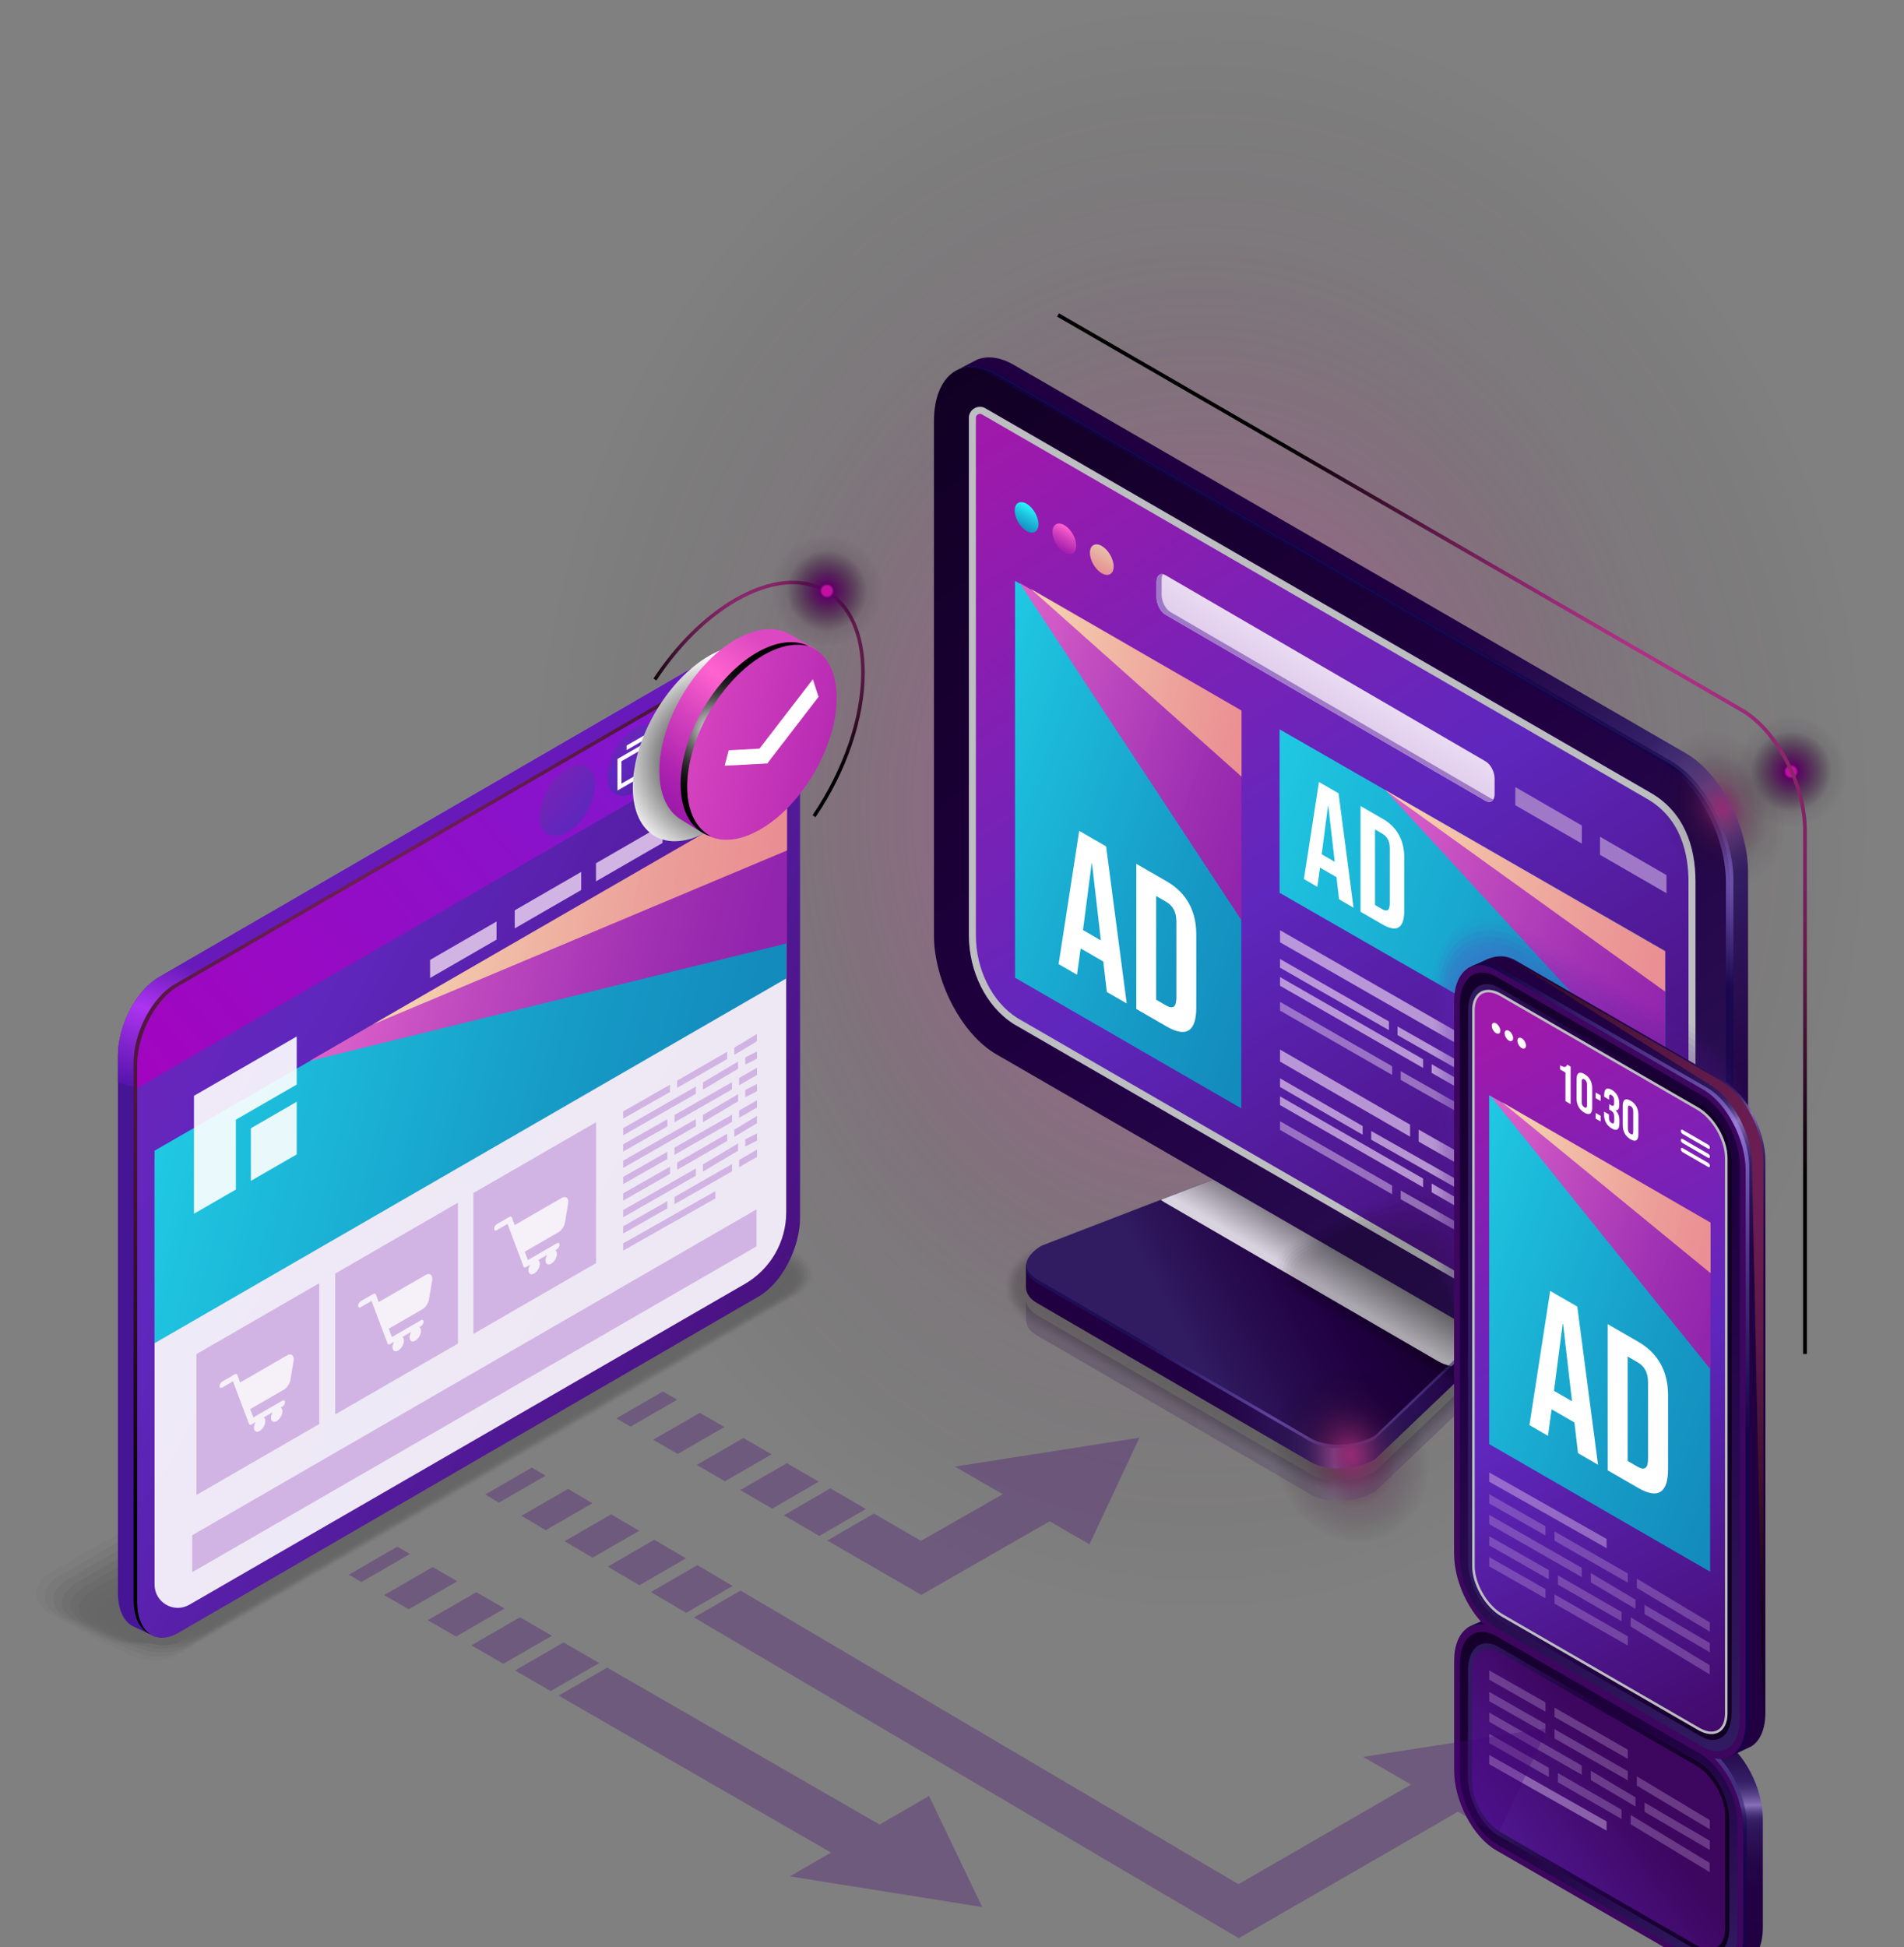 <?xml version="1.0" encoding="UTF-8"?>
<svg xmlns="http://www.w3.org/2000/svg" version="1.1" xmlns:xlink="http://www.w3.org/1999/xlink" viewBox="0 0 374.222 382.667">
  <rect x="0" y="0" width="374.222" height="382.667" fill="#808080" stroke="none"/>
  <defs>
    <style>
      .cls-1 {
        fill: url(#linear-gradient-24);
      }

      .cls-1, .cls-2, .cls-3, .cls-4, .cls-5, .cls-6, .cls-7, .cls-8, .cls-9, .cls-10, .cls-11, .cls-12, .cls-13, .cls-14, .cls-15, .cls-16, .cls-17, .cls-18, .cls-19, .cls-20, .cls-21, .cls-22, .cls-23, .cls-24, .cls-25, .cls-26, .cls-27, .cls-28, .cls-29, .cls-30, .cls-31, .cls-32, .cls-33, .cls-34, .cls-35, .cls-36, .cls-37, .cls-38, .cls-39, .cls-40, .cls-41, .cls-42, .cls-43, .cls-44, .cls-45, .cls-46, .cls-47, .cls-48, .cls-49, .cls-50, .cls-51, .cls-52, .cls-53, .cls-54, .cls-55, .cls-56, .cls-57, .cls-58, .cls-59, .cls-60, .cls-61, .cls-62, .cls-63, .cls-64, .cls-65, .cls-66, .cls-67, .cls-68, .cls-69, .cls-70, .cls-71, .cls-72, .cls-73, .cls-74, .cls-75, .cls-76, .cls-77, .cls-78, .cls-79, .cls-80, .cls-81, .cls-82, .cls-83, .cls-84, .cls-85, .cls-86, .cls-87, .cls-88, .cls-89, .cls-90, .cls-91 {
        stroke-width: 0px;
      }

      .cls-1, .cls-90 {
        opacity: .636;
      }

      .cls-2 {
        fill: url(#New_Gradient_Swatch_copy_9-4);
      }

      .cls-2, .cls-10, .cls-24, .cls-70, .cls-72 {
        opacity: .9;
      }

      .cls-3 {
        fill: url(#linear-gradient);
      }

      .cls-3, .cls-92 {
        opacity: .2;
      }

      .cls-4 {
        fill: url(#linear-gradient-22);
      }

      .cls-4, .cls-81 {
        opacity: .455;
      }

      .cls-5 {
        fill: url(#linear-gradient-12);
      }

      .cls-6 {
        fill: url(#New_Gradient_Swatch_copy_7-3);
      }

      .cls-7 {
        fill: url(#linear-gradient-33);
      }

      .cls-8 {
        fill: #9f79c8;
      }

      .cls-9, .cls-21, .cls-27, .cls-30, .cls-36, .cls-44, .cls-59, .cls-66, .cls-67, .cls-81, .cls-89, .cls-90 {
        fill: #000;
      }

      .cls-10 {
        fill: url(#New_Gradient_Swatch_copy_9-3);
      }

      .cls-11 {
        fill: url(#radial-gradient-6);
      }

      .cls-11, .cls-18, .cls-28, .cls-47, .cls-58, .cls-93, .cls-75, .cls-91 {
        mix-blend-mode: screen;
      }

      .cls-11, .cls-18, .cls-47, .cls-75, .cls-87 {
        opacity: .6;
      }

      .cls-12, .cls-16, .cls-26, .cls-34, .cls-94, .cls-57, .cls-62 {
        opacity: .8;
      }

      .cls-12, .cls-72, .cls-80 {
        fill: #fff;
      }

      .cls-13 {
        fill: url(#radial-gradient-7);
      }

      .cls-13, .cls-22, .cls-29, .cls-42, .cls-60, .cls-61, .cls-83, .cls-88 {
        mix-blend-mode: color-dodge;
      }

      .cls-95, .cls-88 {
        opacity: .5;
      }

      .cls-14 {
        fill: url(#New_Gradient_Swatch_copy_49);
      }

      .cls-15 {
        fill: url(#linear-gradient-6);
      }

      .cls-16 {
        fill: url(#New_Gradient_Swatch_copy_8-5);
      }

      .cls-17 {
        fill: url(#linear-gradient-4);
      }

      .cls-17, .cls-33, .cls-49, .cls-96 {
        mix-blend-mode: multiply;
      }

      .cls-17, .cls-36, .cls-43 {
        opacity: .818;
      }

      .cls-18 {
        fill: url(#radial-gradient-4);
      }

      .cls-19 {
        fill: url(#New_Gradient_Swatch_copy_50);
      }

      .cls-20 {
        fill: url(#linear-gradient-19);
      }

      .cls-20, .cls-59 {
        opacity: .182;
      }

      .cls-21, .cls-38 {
        opacity: .273;
      }

      .cls-97 {
        isolation: isolate;
      }

      .cls-22 {
        fill: url(#radial-gradient-11);
      }

      .cls-23 {
        fill: url(#New_Gradient_Swatch_copy_7-5);
      }

      .cls-24 {
        fill: url(#New_Gradient_Swatch_copy_9);
      }

      .cls-25, .cls-76, .cls-87 {
        fill: #d1b4e3;
      }

      .cls-26 {
        fill: url(#New_Gradient_Swatch_copy_8-2);
      }

      .cls-27, .cls-74 {
        opacity: .364;
      }

      .cls-28 {
        fill: #440075;
      }

      .cls-29 {
        fill: url(#radial-gradient-10);
      }

      .cls-30, .cls-51 {
        opacity: .727;
      }

      .cls-31 {
        fill: url(#linear-gradient-15);
      }

      .cls-32 {
        fill: url(#linear-gradient-11);
      }

      .cls-33 {
        fill: #bcbec0;
      }

      .cls-34 {
        fill: url(#New_Gradient_Swatch_copy_8-3);
      }

      .cls-35 {
        fill: url(#linear-gradient-27);
      }

      .cls-35, .cls-89 {
        opacity: .909;
      }

      .cls-37 {
        fill: url(#linear-gradient-5);
      }

      .cls-38 {
        fill: url(#linear-gradient-20);
      }

      .cls-39 {
        fill: url(#linear-gradient-31);
      }

      .cls-40 {
        fill: url(#linear-gradient-17);
      }

      .cls-40, .cls-67 {
        opacity: 0;
      }

      .cls-41 {
        fill: url(#New_Gradient_Swatch_copy_7);
      }

      .cls-42 {
        fill: url(#radial-gradient-15);
      }

      .cls-43 {
        fill: url(#linear-gradient-26);
      }

      .cls-44, .cls-45 {
        opacity: .091;
      }

      .cls-45 {
        fill: url(#linear-gradient-18);
      }

      .cls-46 {
        fill: url(#New_Gradient_Swatch_copy_7-2);
      }

      .cls-47 {
        fill: url(#radial-gradient-2);
      }

      .cls-48 {
        fill: url(#New_Gradient_Swatch_copy_35);
      }

      .cls-49 {
        fill: url(#radial-gradient-8);
      }

      .cls-50 {
        fill: url(#linear-gradient-13);
      }

      .cls-51 {
        fill: url(#linear-gradient-25);
      }

      .cls-52 {
        fill: url(#linear-gradient-16);
      }

      .cls-53 {
        fill: url(#linear-gradient-32);
      }

      .cls-54 {
        fill: url(#White_Black_1);
      }

      .cls-55 {
        fill: url(#linear-gradient-14);
      }

      .cls-56 {
        fill: url(#linear-gradient-2);
      }

      .cls-57 {
        fill: url(#New_Gradient_Swatch_copy_8);
      }

      .cls-96, .cls-93 {
        opacity: .3;
      }

      .cls-58 {
        fill: url(#radial-gradient-14);
      }

      .cls-60 {
        fill: url(#radial-gradient-3);
      }

      .cls-61 {
        fill: url(#radial-gradient-5);
      }

      .cls-62 {
        fill: url(#New_Gradient_Swatch_copy_8-4);
      }

      .cls-63 {
        fill: url(#linear-gradient-7);
      }

      .cls-64 {
        fill: url(#linear-gradient-3);
      }

      .cls-65 {
        fill: url(#New_Gradient_Swatch_copy_9-5);
      }

      .cls-66, .cls-78 {
        opacity: .545;
      }

      .cls-68 {
        fill: url(#New_Gradient_Swatch_copy_9-2);
      }

      .cls-69 {
        fill: url(#linear-gradient-9);
      }

      .cls-70 {
        fill: url(#New_Gradient_Swatch_copy_9-6);
      }

      .cls-71 {
        display: none;
        fill: #212428;
      }

      .cls-73 {
        fill: url(#linear-gradient-8);
      }

      .cls-74 {
        fill: url(#linear-gradient-21);
      }

      .cls-75 {
        fill: url(#radial-gradient-12);
      }

      .cls-76 {
        opacity: .7;
      }

      .cls-77 {
        fill: url(#New_Gradient_Swatch_copy_7-4);
      }

      .cls-78 {
        fill: url(#linear-gradient-23);
      }

      .cls-79 {
        fill: url(#linear-gradient-30);
      }

      .cls-98 {
        mask: url(#mask);
      }

      .cls-82 {
        fill: url(#linear-gradient-29);
      }

      .cls-83 {
        fill: url(#radial-gradient-9);
      }

      .cls-84 {
        fill: url(#linear-gradient-28);
      }

      .cls-85 {
        fill: url(#linear-gradient-10);
      }

      .cls-86 {
        fill: url(#New_Gradient_Swatch_copy_18);
      }

      .cls-88 {
        fill: url(#radial-gradient);
      }

      .cls-91 {
        fill: url(#radial-gradient-13);
      }
    </style>
    <radialGradient id="radial-gradient" cx="-248.291" cy="118.378" fx="-248.291" fy="118.378" r="162.501" gradientTransform="translate(441.782 41.256) scale(.829 .994)" gradientUnits="userSpaceOnUse">
      <stop offset="0" stop-color="#fa45c1"/>
      <stop offset=".088" stop-color="rgba(238, 65, 184, .955)" stop-opacity=".955"/>
      <stop offset=".244" stop-color="rgba(208, 57, 161, .835)" stop-opacity=".835"/>
      <stop offset=".449" stop-color="rgba(159, 44, 123, .64)" stop-opacity=".64"/>
      <stop offset=".696" stop-color="rgba(92, 25, 71, .37)" stop-opacity=".37"/>
      <stop offset=".976" stop-color="rgba(7, 2, 5, .03)" stop-opacity=".03"/>
      <stop offset="1" stop-color="#000" stop-opacity="0"/>
    </radialGradient>
    <linearGradient id="linear-gradient" x1="-1330.519" y1="274.983" x2="-1223.714" y2="274.983" gradientTransform="translate(1536.22)" gradientUnits="userSpaceOnUse">
      <stop offset=".056" stop-color="#200041"/>
      <stop offset=".258" stop-color="#210143"/>
      <stop offset=".357" stop-color="#25084a"/>
      <stop offset=".434" stop-color="#2c1357"/>
      <stop offset=".47" stop-color="#311b61"/>
      <stop offset=".482" stop-color="#351f65"/>
      <stop offset=".495" stop-color="#422c72"/>
      <stop offset=".509" stop-color="#574188"/>
      <stop offset=".523" stop-color="#755fa6"/>
      <stop offset=".53" stop-color="#8770b8"/>
      <stop offset=".537" stop-color="#7d66ae"/>
      <stop offset=".562" stop-color="#5c458c"/>
      <stop offset=".586" stop-color="#442e74"/>
      <stop offset=".608" stop-color="#351f66"/>
      <stop offset=".626" stop-color="#311b61"/>
      <stop offset=".672" stop-color="#2a1054"/>
      <stop offset=".749" stop-color="#220446"/>
      <stop offset=".813" stop-color="#200041"/>
      <stop offset="1" stop-color="#200041"/>
    </linearGradient>
    <linearGradient id="linear-gradient-2" x1="-1330.519" y1="258.695" x2="-1223.714" y2="258.695" xlink:href="#linear-gradient"/>
    <linearGradient id="linear-gradient-3" x1="-1301.939" y1="265.563" x2="-1253.524" y2="238.78" gradientTransform="translate(1536.22)" gradientUnits="userSpaceOnUse">
      <stop offset="0" stop-color="#311b61"/>
      <stop offset=".203" stop-color="#290e52"/>
      <stop offset=".495" stop-color="#200041"/>
      <stop offset="1" stop-color="#0f001f"/>
    </linearGradient>
    <linearGradient id="linear-gradient-4" x1="-1276.263" y1="252.902" x2="-1266.758" y2="236.966" gradientTransform="translate(1536.22)" gradientUnits="userSpaceOnUse">
      <stop offset="0" stop-color="#fff"/>
      <stop offset="1" stop-color="#000"/>
    </linearGradient>
    <radialGradient id="radial-gradient-2" cx="-1275.946" cy="274.557" fx="-1275.946" fy="274.557" r="37.999" gradientTransform="translate(1536.22)" gradientUnits="userSpaceOnUse">
      <stop offset="0" stop-color="#af8afc"/>
      <stop offset="1" stop-color="#10054d"/>
    </radialGradient>
    <radialGradient id="radial-gradient-3" cx="-2463.848" cy="-2152.115" fx="-2463.848" fy="-2152.115" r="26.697" gradientTransform="translate(2103.055 1075.861) rotate(-22.339) scale(.568 .664)" gradientUnits="userSpaceOnUse">
      <stop offset="0" stop-color="#972a74"/>
      <stop offset=".187" stop-color="rgba(128, 35, 98, .849)" stop-opacity=".849"/>
      <stop offset=".58" stop-color="rgba(69, 19, 53, .459)" stop-opacity=".459"/>
      <stop offset="1" stop-color="#000" stop-opacity="0"/>
    </radialGradient>
    <linearGradient id="linear-gradient-5" x1="-1197.884" y1="284.373" x2="-1361.328" y2="58.207" xlink:href="#linear-gradient-3"/>
    <linearGradient id="linear-gradient-6" x1="-1339.225" y1="80.732" x2="-1200.167" y2="289.833" gradientTransform="translate(1536.22)" gradientUnits="userSpaceOnUse">
      <stop offset=".01" stop-color="#9f19ab"/>
      <stop offset=".429" stop-color="#5f27bd"/>
      <stop offset=".904" stop-color="#3d065f"/>
    </linearGradient>
    <linearGradient id="linear-gradient-7" x1="-1163.155" y1="289.286" x2="-1291.804" y2="83.722" xlink:href="#linear-gradient"/>
    <radialGradient id="radial-gradient-4" cx="-1199.652" cy="172.223" fx="-1199.652" fy="172.223" r="21.898" xlink:href="#radial-gradient-2"/>
    <radialGradient id="radial-gradient-5" cx="-2949.27" cy="-2287.113" fx="-2949.27" fy="-2287.113" r="26.697" gradientTransform="translate(2328.792 982.583) rotate(-22.345) scale(.518 .664)" gradientUnits="userSpaceOnUse">
      <stop offset="0" stop-color="#972a74"/>
      <stop offset=".314" stop-color="rgba(93, 26, 72, .622)" stop-opacity=".622"/>
      <stop offset=".629" stop-color="rgba(43, 12, 33, .287)" stop-opacity=".287"/>
      <stop offset=".868" stop-color="rgba(11, 3, 9, .078)" stop-opacity=".078"/>
      <stop offset="1" stop-color="#000" stop-opacity="0"/>
    </radialGradient>
    <linearGradient id="White_Black_1" data-name="White, Black 1" x1="350.41" y1="288.16" x2="319.59" y2="348.838" gradientUnits="userSpaceOnUse">
      <stop offset="0" stop-color="#fff"/>
      <stop offset="1" stop-color="#000"/>
    </linearGradient>
    <mask id="mask" x="279.695" y="312.273" width="74.475" height="83.594" maskUnits="userSpaceOnUse">
      <rect class="cls-54" x="279.695" y="312.273" width="74.475" height="83.594"/>
    </mask>
    <linearGradient id="linear-gradient-8" x1="318.529" y1="387.737" x2="317.015" y2="326.759" gradientTransform="matrix(1,0,0,1,0,0)" xlink:href="#linear-gradient"/>
    <radialGradient id="radial-gradient-6" cx="341.679" cy="333.755" fx="341.679" fy="333.755" r="25.869" gradientTransform="matrix(1,0,0,1,0,0)" xlink:href="#radial-gradient-2"/>
    <linearGradient id="linear-gradient-9" x1="337.877" y1="360.946" x2="219.376" y2="323.85" gradientUnits="userSpaceOnUse">
      <stop offset=".187" stop-color="#3d065f"/>
      <stop offset=".934" stop-color="#3d065f"/>
    </linearGradient>
    <linearGradient id="linear-gradient-10" x1="331.56" y1="390.196" x2="290.148" y2="302.692" gradientTransform="matrix(1,0,0,1,0,0)" xlink:href="#linear-gradient-3"/>
    <linearGradient id="linear-gradient-11" x1="288.528" y1="353.537" x2="339.893" y2="353.537" gradientTransform="matrix(1,0,0,1,0,0)" xlink:href="#linear-gradient-3"/>
    <linearGradient id="linear-gradient-12" x1="239.239" y1="406.61" x2="327.697" y2="343.99" gradientTransform="matrix(1,0,0,1,0,0)" xlink:href="#linear-gradient-6"/>
    <linearGradient id="linear-gradient-13" x1="9224.663" y1="223.31" x2="9356.422" y2="223.31" gradientTransform="translate(9298.801) rotate(-180) scale(1 -1)" gradientUnits="userSpaceOnUse">
      <stop offset="0" stop-color="#6b24d6"/>
      <stop offset=".742" stop-color="#200657"/>
      <stop offset="1" stop-color="#12054e"/>
    </linearGradient>
    <linearGradient id="New_Gradient_Swatch_copy_49" data-name="New Gradient Swatch copy 49" x1="9218.667" y1="202.03" x2="9225.625" y2="226.848" gradientTransform="translate(9298.801) rotate(-180) scale(1 -1)" gradientUnits="userSpaceOnUse">
      <stop offset="0" stop-color="#671ab9"/>
      <stop offset=".394" stop-color="#ad34f1"/>
      <stop offset="1" stop-color="#5513ab"/>
    </linearGradient>
    <linearGradient id="linear-gradient-14" x1="9374.132" y1="133.928" x2="9066.497" y2="299.915" gradientTransform="translate(9298.801) rotate(-180) scale(1 -1)" xlink:href="#linear-gradient-6"/>
    <linearGradient id="New_Gradient_Swatch_copy_50" data-name="New Gradient Swatch copy 50" x1="9088.05" y1="66.732" x2="9293.317" y2="244.398" gradientTransform="translate(9298.801) rotate(-180) scale(1 -1)" gradientUnits="userSpaceOnUse">
      <stop offset=".035" stop-color="#6b24d6"/>
      <stop offset=".316" stop-color="#7a1bd0"/>
      <stop offset=".857" stop-color="#a205c0"/>
      <stop offset=".985" stop-color="#ad00bd"/>
    </linearGradient>
    <radialGradient id="radial-gradient-7" cx="9218.444" cy="181.537" fx="9218.444" fy="181.537" r="128.486" gradientTransform="translate(9298.801) rotate(-180) scale(1 -1)" gradientUnits="userSpaceOnUse">
      <stop offset="0" stop-color="#711f56"/>
      <stop offset=".161" stop-color="#6b1d51"/>
      <stop offset=".363" stop-color="#5c1946"/>
      <stop offset=".585" stop-color="#421232"/>
      <stop offset=".821" stop-color="#1f0818"/>
      <stop offset="1" stop-color="#000"/>
    </radialGradient>
    <linearGradient id="linear-gradient-15" x1="105.397" y1="132.686" x2="149.557" y2="170.796" gradientTransform="matrix(1,0,0,1,0,0)" xlink:href="#linear-gradient-6"/>
    <linearGradient id="linear-gradient-16" x1="95.473" y1="143.485" x2="139.634" y2="181.596" gradientTransform="matrix(1,0,0,1,0,0)" xlink:href="#linear-gradient-6"/>
    <linearGradient id="New_Gradient_Swatch_copy_7" data-name="New Gradient Swatch copy 7" x1="-539.912" y1="-1869.985" x2="-748.725" y2="-1955.788" gradientTransform="translate(619.835 2096.755) rotate(-30.001) skewX(-30.001)" gradientUnits="userSpaceOnUse">
      <stop offset=".035" stop-color="#138bbd"/>
      <stop offset=".226" stop-color="#169ac6"/>
      <stop offset=".595" stop-color="#1ec2df"/>
      <stop offset="1" stop-color="#2af6ff"/>
    </linearGradient>
    <linearGradient id="New_Gradient_Swatch_copy_9" data-name="New Gradient Swatch copy 9" x1="-536.567" y1="-1893.346" x2="-650.807" y2="-1938.09" gradientTransform="translate(619.835 2096.755) rotate(-30.001) skewX(-30.001)" gradientUnits="userSpaceOnUse">
      <stop offset=".035" stop-color="#9f19ab"/>
      <stop offset=".244" stop-color="#ae24b0"/>
      <stop offset=".645" stop-color="#d643bf"/>
      <stop offset="1" stop-color="#ff63ce"/>
    </linearGradient>
    <linearGradient id="New_Gradient_Swatch_copy_8" data-name="New Gradient Swatch copy 8" x1="-538.126" y1="-1903.258" x2="-620.091" y2="-1923.809" gradientTransform="translate(619.835 2096.755) rotate(-30.001) skewX(-30.001)" gradientUnits="userSpaceOnUse">
      <stop offset=".035" stop-color="#ffa98c"/>
      <stop offset=".317" stop-color="#feb892"/>
      <stop offset=".86" stop-color="#fee0a3"/>
      <stop offset="1" stop-color="#feeca8"/>
    </linearGradient>
    <radialGradient id="radial-gradient-8" cx="9218.736" cy="149.828" fx="9218.736" fy="149.828" r="21.484" gradientTransform="translate(9360.637) rotate(-180) scale(1 -1)" gradientUnits="userSpaceOnUse">
      <stop offset=".136" stop-color="#000"/>
      <stop offset=".985" stop-color="#fff"/>
    </radialGradient>
    <linearGradient id="New_Gradient_Swatch_copy_18" data-name="New Gradient Swatch copy 18" x1="7306.619" y1="159.513" x2="7280.738" y2="124.833" gradientTransform="translate(7437.986) rotate(-180) scale(1 -1)" gradientUnits="userSpaceOnUse">
      <stop offset=".035" stop-color="#9f19ab"/>
      <stop offset=".164" stop-color="#ae24b0"/>
      <stop offset=".412" stop-color="#d643bf"/>
      <stop offset=".631" stop-color="#ff63ce"/>
      <stop offset=".874" stop-color="#dc48c1"/>
    </linearGradient>
    <linearGradient id="New_Gradient_Swatch_copy_9-2" data-name="New Gradient Swatch copy 9" x1="9169.69" y1="155.085" x2="9254.491" y2="136.075" gradientTransform="translate(9360.637) rotate(-180) scale(1 -1)" xlink:href="#New_Gradient_Swatch_copy_9"/>
    <radialGradient id="radial-gradient-9" cx="152.524" cy="127.68" fx="152.524" fy="127.68" r="26.587" gradientUnits="userSpaceOnUse">
      <stop offset="0" stop-color="#fa45c1"/>
      <stop offset=".205" stop-color="#cb389d"/>
      <stop offset=".668" stop-color="#571843"/>
      <stop offset="1" stop-color="#000"/>
    </radialGradient>
    <radialGradient id="radial-gradient-10" cx="7298.068" cy="143.34" fx="7298.068" fy="143.34" r="16.178" gradientTransform="translate(7437.986) rotate(-180) scale(1 -1)" gradientUnits="userSpaceOnUse">
      <stop offset="0" stop-color="#fff"/>
      <stop offset=".066" stop-color="#d8d8d8"/>
      <stop offset=".162" stop-color="#a5a5a5"/>
      <stop offset=".262" stop-color="#797979"/>
      <stop offset=".366" stop-color="#545454"/>
      <stop offset=".473" stop-color="#353535"/>
      <stop offset=".585" stop-color="#1d1d1d"/>
      <stop offset=".704" stop-color="#0d0d0d"/>
      <stop offset=".835" stop-color="#030303"/>
      <stop offset="1" stop-color="#000"/>
    </radialGradient>
    <linearGradient id="New_Gradient_Swatch_copy_7-2" data-name="New Gradient Swatch copy 7" x1="-450.948" y1="2684.761" x2="-556.273" y2="2641.482" gradientTransform="translate(642.429 -2674.685) rotate(30.001) skewX(30.001)" xlink:href="#New_Gradient_Swatch_copy_7"/>
    <linearGradient id="New_Gradient_Swatch_copy_9-3" data-name="New Gradient Swatch copy 9" x1="-454.738" y1="2656.42" x2="-516.544" y2="2632.212" gradientTransform="translate(642.429 -2674.685) rotate(30.001) skewX(30.001)" xlink:href="#New_Gradient_Swatch_copy_9"/>
    <linearGradient id="New_Gradient_Swatch_copy_8-2" data-name="New Gradient Swatch copy 8" x1="-459.262" y1="2642.683" x2="-502.174" y2="2631.923" gradientTransform="translate(642.429 -2674.685) rotate(30.001) skewX(30.001)" xlink:href="#New_Gradient_Swatch_copy_8"/>
    <linearGradient id="New_Gradient_Swatch_copy_7-3" data-name="New Gradient Swatch copy 7" x1="-364.123" y1="2667.65" x2="-495.759" y2="2613.56" gradientTransform="translate(642.429 -2674.685) rotate(30.001) skewX(30.001)" xlink:href="#New_Gradient_Swatch_copy_7"/>
    <linearGradient id="New_Gradient_Swatch_copy_9-4" data-name="New Gradient Swatch copy 9" x1="-360.705" y1="2649.535" x2="-430.821" y2="2622.073" gradientTransform="translate(642.429 -2674.685) rotate(30.001) skewX(30.001)" xlink:href="#New_Gradient_Swatch_copy_9"/>
    <linearGradient id="New_Gradient_Swatch_copy_8-3" data-name="New Gradient Swatch copy 8" x1="-364.766" y1="2643.645" x2="-420.23" y2="2629.738" gradientTransform="translate(642.429 -2674.685) rotate(30.001) skewX(30.001)" xlink:href="#New_Gradient_Swatch_copy_8"/>
    <linearGradient id="New_Gradient_Swatch_copy_35" data-name="New Gradient Swatch copy 35" x1="236.574" y1="175.853" x2="262.908" y2="131.186" gradientUnits="userSpaceOnUse">
      <stop offset="0" stop-color="#9f79c8"/>
      <stop offset=".137" stop-color="#a47fca"/>
      <stop offset=".329" stop-color="#b491d3"/>
      <stop offset=".553" stop-color="#cdafe1"/>
      <stop offset=".581" stop-color="#d1b4e3"/>
      <stop offset=".764" stop-color="#dac3e8"/>
      <stop offset="1" stop-color="#ebdef3"/>
    </linearGradient>
    <linearGradient id="New_Gradient_Swatch_copy_8-4" data-name="New Gradient Swatch copy 8" x1="215.086" y1="112.473" x2="217.702" y2="108.001" gradientTransform="matrix(1,0,0,1,0,0)" xlink:href="#New_Gradient_Swatch_copy_8"/>
    <linearGradient id="New_Gradient_Swatch_copy_9-5" data-name="New Gradient Swatch copy 9" x1="207.727" y1="108.371" x2="210.343" y2="103.899" gradientTransform="matrix(1,0,0,1,0,0)" xlink:href="#New_Gradient_Swatch_copy_9"/>
    <linearGradient id="New_Gradient_Swatch_copy_7-4" data-name="New Gradient Swatch copy 7" x1="200.308" y1="104.169" x2="202.924" y2="99.697" gradientTransform="matrix(1,0,0,1,0,0)" xlink:href="#New_Gradient_Swatch_copy_7"/>
    <linearGradient id="linear-gradient-17" x1="264.295" y1="139.505" x2="326.492" y2="258.105" gradientTransform="matrix(1,0,0,1,0,0)" xlink:href="#linear-gradient-6"/>
    <linearGradient id="linear-gradient-18" x1="264.761" y1="140.997" x2="326.403" y2="258.537" gradientTransform="matrix(1,0,0,1,0,0)" xlink:href="#linear-gradient-6"/>
    <linearGradient id="linear-gradient-19" x1="265.229" y1="142.488" x2="326.316" y2="258.968" gradientTransform="matrix(1,0,0,1,0,0)" xlink:href="#linear-gradient-6"/>
    <linearGradient id="linear-gradient-20" x1="265.698" y1="143.978" x2="326.229" y2="259.399" gradientTransform="matrix(1,0,0,1,0,0)" xlink:href="#linear-gradient-6"/>
    <linearGradient id="linear-gradient-21" x1="266.168" y1="145.467" x2="326.143" y2="259.829" gradientTransform="matrix(1,0,0,1,0,0)" xlink:href="#linear-gradient-6"/>
    <linearGradient id="linear-gradient-22" x1="266.639" y1="146.955" x2="326.059" y2="260.259" gradientTransform="matrix(1,0,0,1,0,0)" xlink:href="#linear-gradient-6"/>
    <linearGradient id="linear-gradient-23" x1="267.111" y1="148.442" x2="325.977" y2="260.688" gradientTransform="matrix(1,0,0,1,0,0)" xlink:href="#linear-gradient-6"/>
    <linearGradient id="linear-gradient-24" x1="267.585" y1="149.927" x2="325.896" y2="261.117" gradientTransform="matrix(1,0,0,1,0,0)" xlink:href="#linear-gradient-6"/>
    <linearGradient id="linear-gradient-25" x1="268.06" y1="151.411" x2="325.817" y2="261.544" gradientTransform="matrix(1,0,0,1,0,0)" xlink:href="#linear-gradient-6"/>
    <linearGradient id="linear-gradient-26" x1="268.536" y1="152.892" x2="325.741" y2="261.971" gradientTransform="matrix(1,0,0,1,0,0)" xlink:href="#linear-gradient-6"/>
    <linearGradient id="linear-gradient-27" x1="269.014" y1="154.372" x2="325.666" y2="262.396" gradientTransform="matrix(1,0,0,1,0,0)" xlink:href="#linear-gradient-6"/>
    <linearGradient id="linear-gradient-28" x1="269.493" y1="155.849" x2="325.593" y2="262.821" gradientTransform="matrix(1,0,0,1,0,0)" xlink:href="#linear-gradient-6"/>
    <linearGradient id="linear-gradient-29" x1="276.235" y1="192.905" x2="329.384" y2="284.961" gradientTransform="matrix(1,0,0,1,0,0)" xlink:href="#linear-gradient"/>
    <radialGradient id="radial-gradient-11" cx="358.829" cy="230.306" fx="358.829" fy="230.306" r="99.739" gradientTransform="matrix(1,0,0,1,0,0)" xlink:href="#radial-gradient-7"/>
    <radialGradient id="radial-gradient-12" cx="342.143" cy="223.18" fx="342.143" fy="223.18" r="58.76" gradientTransform="matrix(1,0,0,1,0,0)" xlink:href="#radial-gradient-2"/>
    <linearGradient id="linear-gradient-30" x1="346.882" y1="277.798" x2="184.441" y2="226.947" xlink:href="#linear-gradient-9"/>
    <linearGradient id="linear-gradient-31" x1="348.999" y1="340.665" x2="266.507" y2="166.359" gradientTransform="matrix(1,0,0,1,0,0)" xlink:href="#linear-gradient-3"/>
    <linearGradient id="linear-gradient-32" x1="288.538" y1="267.642" x2="340.342" y2="267.642" gradientTransform="matrix(1,0,0,1,0,0)" xlink:href="#linear-gradient-3"/>
    <linearGradient id="linear-gradient-33" x1="282.683" y1="207.087" x2="361.502" y2="357.381" gradientTransform="matrix(1,0,0,1,0,0)" xlink:href="#linear-gradient-6"/>
    <linearGradient id="New_Gradient_Swatch_copy_7-5" data-name="New Gradient Swatch copy 7" x1="-345.95" y1="2720.787" x2="-445.206" y2="2680.002" gradientTransform="translate(642.429 -2674.685) rotate(30.001) skewX(30.001)" xlink:href="#New_Gradient_Swatch_copy_7"/>
    <linearGradient id="New_Gradient_Swatch_copy_9-6" data-name="New Gradient Swatch copy 9" x1="-350.052" y1="2691.419" x2="-407.356" y2="2668.975" gradientTransform="translate(642.429 -2674.685) rotate(30.001) skewX(30.001)" xlink:href="#New_Gradient_Swatch_copy_9"/>
    <linearGradient id="New_Gradient_Swatch_copy_8-5" data-name="New Gradient Swatch copy 8" x1="-353.409" y1="2683.524" x2="-395.367" y2="2673.004" gradientTransform="translate(642.429 -2674.685) rotate(30.001) skewX(30.001)" xlink:href="#New_Gradient_Swatch_copy_8"/>
    <radialGradient id="radial-gradient-13" cx="352.033" cy="151.618" fx="352.033" fy="151.618" r="11.104" gradientUnits="userSpaceOnUse">
      <stop offset=".086" stop-color="#c211a1"/>
      <stop offset=".089" stop-color="#b8109b"/>
      <stop offset=".126" stop-color="#5b0663"/>
      <stop offset=".715" stop-color="rgba(26, 1, 28, .291)" stop-opacity=".291"/>
      <stop offset="1" stop-color="#000" stop-opacity="0"/>
    </radialGradient>
    <radialGradient id="radial-gradient-14" cx="162.533" cy="116.118" fx="162.533" fy="116.118" xlink:href="#radial-gradient-13"/>
    <radialGradient id="radial-gradient-15" cx="310.663" cy="154.261" fx="310.663" fy="154.261" r="89.116" xlink:href="#radial-gradient-9"/>
  </defs>
  <g class="cls-97">
    <g id="Layer_1" data-name="Layer 1">
      <rect class="cls-71" x="-259.889" y="-8.667" width="660" height="450"/>
      <ellipse class="cls-88" cx="235.974" cy="158.888" rx="134.699" ry="161.475"/>
      <g>
        <path class="cls-3" d="M302.897,256.815c0,1.434-1.04,2.945-3.086,4.126l-29.564,28.215c-3.74,2.159-9.397,2.394-12.636.524l-53.782-31.236c-1.566-.904-2.272-2.135-2.169-3.409-.01.061-.016.134-.017.224,0,.038,0,4.026,0,4.063.023,1.167.743,2.277,2.186,3.11l53.782,31.235c3.239,1.87,8.896,1.635,12.636-.524l29.564-28.215c2.075-1.198,3.124-2.737,3.093-4.189-.005-.246.036-2.923-.007-3.924Z"/>
        <g class="cls-92">
          <path class="cls-67" d="M263.099,293.153c-2.951,0-5.629-.645-7.745-1.867l-53.782-31.236c-2.824-1.631-4.444-4.211-4.443-7.079,0-3.144,1.95-6.073,5.351-8.036l47.199-18.156c2.671-1.542,6.011-2.391,9.405-2.391,2.951,0,5.629.645,7.745,1.867l36.146,21.177c2.824,1.631,4.443,4.211,4.443,7.079,0,3.143-1.95,6.072-5.351,8.036l-29.563,28.215c-2.671,1.542-6.011,2.391-9.405,2.391Z"/>
          <path class="cls-44" d="M202.685,245.291l47.199-18.157c2.659-1.535,6.008-2.36,9.363-2.326,1.445.016,2.817.208,4.083.523,1.204.3,2.604.883,3.581,1.447l34.906,20.451c.032.019,1.014.597,1.038.619,2.764,1.656,4.023,4.244,3.871,7.038-.155,2.853-2.307,6.03-5.398,7.815l-29.029,27.706c-2.608,1.505-5.874,2.332-9.179,2.336-2.877.003-5.499-.621-7.561-1.812l-53.782-31.235c-2.713-1.567-4.25-4.028-4.237-6.753.013-2.979,1.881-5.767,5.144-7.65Z"/>
          <path class="cls-59" d="M202.89,245.647l47.199-18.157c2.648-1.529,6.005-2.328,9.32-2.261,1.439.032,2.797.259,4.045.586,1.08.283,2.659.979,3.539,1.487l34.715,20.338c.065.038.98.581,1.028.624,2.705,1.682,3.604,4.251,3.3,6.997-.283,2.556-2.664,5.987-5.446,7.594l-28.495,27.196c-2.545,1.469-5.736,2.274-8.953,2.281-2.804.006-5.369-.597-7.377-1.757l-53.782-31.235c-2.602-1.503-4.056-3.844-4.03-6.428.027-2.815,1.811-5.461,4.937-7.265Z"/>
          <path class="cls-21" d="M203.095,246.002l47.199-18.156c2.637-1.522,6.003-2.297,9.277-2.196,1.433.047,2.777.31,4.006.649.957.264,2.714,1.076,3.496,1.527l34.523,20.226c.098.056.945.564,1.019.629,2.645,1.707,3.188,4.231,2.728,6.956-.381,2.254-3.02,5.945-5.493,7.373l-27.962,26.686c-2.483,1.433-5.599,2.216-8.726,2.225-2.73.009-5.239-.573-7.193-1.702l-53.782-31.236c-2.491-1.438-3.863-3.66-3.823-6.102.04-2.65,1.742-5.155,4.731-6.88Z"/>
          <path class="cls-27" d="M203.3,246.357l47.199-18.156c2.625-1.516,6-2.266,9.235-2.131,1.427.063,2.756.361,3.968.712.834.242,2.769,1.173,3.453,1.568l34.332,20.114c.13.075.911.547,1.009.634,2.585,1.733,3.365,4.391,2.156,6.915,0,2-3.377,5.903-5.541,7.152l-27.428,26.177c-2.42,1.397-5.462,2.157-8.5,2.17-2.656.012-5.109-.549-7.009-1.647l-53.782-31.235c-2.38-1.374-3.669-3.477-3.616-5.776.054-2.486,1.672-4.849,4.524-6.495Z"/>
          <path class="cls-81" d="M203.505,246.713l47.199-18.156c2.614-1.509,5.997-2.235,9.192-2.066,1.421.079,2.734.412,3.93.775.712.216,2.824,1.269,3.411,1.608l34.14,20.002c.163.094.877.53.999.638,2.526,1.758,3.096,4.436,1.584,6.874,0,1.715-3.733,5.86-5.588,6.931l-26.894,25.667c-2.358,1.361-5.325,2.099-8.274,2.115-2.583.015-4.979-.525-6.825-1.591l-53.782-31.236c-2.269-1.31-3.475-3.293-3.409-5.451.067-2.321,1.603-4.543,4.317-6.11Z"/>
          <path class="cls-66" d="M203.711,247.068l47.2-18.156c2.603-1.503,5.994-2.204,9.15-2.002,1.415.095,2.712.463,3.891.838.591.188,2.879,1.366,3.368,1.648l33.949,19.89c.195.113.843.514.989.643,2.466,1.783,2.826,4.481,1.012,6.833,0,1.429-4.09,5.818-5.636,6.71l-26.36,25.157c-2.295,1.325-5.188,2.04-8.047,2.06-2.509.018-4.849-.502-6.641-1.536l-53.782-31.236c-2.158-1.246-3.281-3.11-3.202-5.125.08-2.156,1.533-4.237,4.11-5.724Z"/>
          <path class="cls-90" d="M203.916,247.424l47.2-18.156c2.591-1.496,5.992-2.173,9.107-1.937,1.409.111,2.689.513,3.853.901.471.157,2.934,1.462,3.325,1.688l33.757,19.777c.228.132.808.497.98.648,2.406,1.809,2.557,4.527.44,6.792,0,1.143-4.447,5.775-5.683,6.489l-25.826,24.648c-2.232,1.289-5.051,1.982-7.821,2.005-2.436.021-4.718-.478-6.457-1.481l-53.782-31.236c-2.047-1.182-3.088-2.926-2.996-4.8.094-1.992,1.464-3.931,3.903-5.339Z"/>
          <path class="cls-30" d="M204.121,247.779l47.2-18.156c2.58-1.49,5.989-2.141,9.064-1.872,1.404.126,2.665.563,3.815.964.351.123,2.99,1.559,3.283,1.728l33.565,19.665c.26.15.774.48.97.653,2.347,1.834,2.287,4.572-.132,6.751,0,.857-4.803,5.733-5.731,6.268l-25.292,24.138c-2.17,1.253-4.913,1.923-7.595,1.95-2.362.024-4.588-.453-6.273-1.426l-53.782-31.236c-1.935-1.118-2.894-2.743-2.789-4.474.107-1.827,1.394-3.625,3.696-4.954Z"/>
          <path class="cls-36" d="M204.326,248.134l47.2-18.156c2.569-1.483,5.986-2.11,9.022-1.807,1.398.142,2.641.613,3.776,1.027.233.085,3.045,1.655,3.24,1.768l33.374,19.553c.293.169.74.464.96.658,2.287,1.86,2.017,4.617-.704,6.71,0,.572-5.16,5.69-5.778,6.047l-24.758,23.629c-2.107,1.217-4.776,1.865-7.368,1.895-2.288.026-4.458-.43-6.089-1.371l-53.782-31.236c-1.824-1.053-2.7-2.559-2.582-4.148.12-1.663,1.325-3.319,3.489-4.569Z"/>
          <path class="cls-89" d="M204.531,248.49l47.2-18.156c2.557-1.477,5.984-2.079,8.979-1.742,1.392.158,2.616.663,3.738,1.09.116.044,3.1,1.752,3.198,1.808l33.182,19.441c.325.188.706.447.951.663,2.227,1.885,1.748,4.662-1.276,6.669,0,.286-5.517,5.648-5.826,5.826l-24.224,23.119c-2.044,1.18-4.639,1.806-7.142,1.84-2.215.029-4.328-.406-5.904-1.316l-53.782-31.235c-1.713-.989-2.506-2.376-2.375-3.823.134-1.498,1.255-3.013,3.282-4.183Z"/>
          <path class="cls-9" d="M257.611,287.376l-53.782-31.236c-3.239-1.87-2.833-5.136.907-7.295l47.2-18.156c3.74-2.159,9.397-2.394,12.636-.524l36.146,21.177c3.239,1.87,2.833,5.136-.907,7.295l-29.563,28.215c-3.74,2.159-9.397,2.394-12.636.524Z"/>
        </g>
        <path class="cls-56" d="M257.611,287.301l-53.782-31.236c-1.443-.833-2.163-1.944-2.186-3.11,0-.037,0-4.026,0-4.063.026-1.418,1.073,1.044,3.093-.122l47.2-18.156c3.74-2.159,9.397-2.394,12.636-.524l36.146,21.177c1.081.624,1.865-2.025,2.146-1.183.093.281.034,3.998.04,4.289.031,1.452-1.018,2.991-3.093,4.19l-29.563,28.215c-3.74,2.159-9.397,2.394-12.636.524Z"/>
        <path class="cls-64" d="M257.611,283.313l-53.782-31.236c-3.239-1.87-2.833-5.136.907-7.295l47.2-18.156c3.74-2.159,9.397-2.394,12.636-.524l36.146,21.177c3.239,1.87,2.833,5.136-.907,7.295l-29.563,28.215c-3.74,2.159-9.397,2.394-12.636.524Z"/>
        <path class="cls-17" d="M300.718,247.279l-36.146-21.177c-3.239-1.87-8.896-1.635-12.636.524l-23.779,9.147c.223.178.463.35.738.51l53.782,31.235c.745.43,1.623.744,2.572.954l14.562-13.897c3.74-2.159,4.146-5.425.907-7.296Z"/>
        <path class="cls-47" d="M299.811,253.897l-29.563,28.215c-3.74,2.159-9.397,2.394-12.636.524l-53.782-31.235c-1.344-.776-2.05-1.793-2.162-2.871-.168,1.323.539,2.611,2.162,3.548l53.782,31.236c3.239,1.87,8.896,1.635,12.636-.524l29.563-28.215c2.188-1.264,3.226-2.905,3.069-4.425-.167,1.318-1.203,2.671-3.069,3.748Z"/>
        <path class="cls-60" d="M279.597,280.643c3.72,9.053.456,18.972-7.291,22.156-7.747,3.184-17.043-1.574-20.763-10.627-3.72-9.053-.456-18.972,7.291-22.156,7.747-3.184,17.043,1.574,20.763,10.627Z"/>
      </g>
      <g>
        <path class="cls-37" d="M327.877,283.486l-132.086-76.322c-6.753-3.899-12.227-14.359-12.227-23.363v-101.019c0-9.004,5.474-13.142,12.227-9.244l132.086,76.322c6.753,3.899,12.227,14.359,12.227,23.363v101.019c0,9.004-5.474,13.142-12.227,9.244Z"/>
        <path class="cls-15" d="M329.452,276.453l-130.225-75.235c-5.434-3.454-8.795-10.355-8.795-17.417v-101.682c0-1.673,1.82-2.712,3.264-1.867.168.098.301.176.383.223l130.363,75.331c6.47,3.729,8.796,10.355,8.796,17.417v101.362c0,1.794-1.94,2.919-3.499,2.031-.123-.07-.221-.126-.286-.164Z"/>
        <path class="cls-33" d="M324.442,155.807l-130.363-75.331c-.082-.047-.215-.125-.383-.223-1.444-.845-3.264.194-3.264,1.867v101.682c0,7.062,3.361,13.963,8.795,17.417l130.225,75.235c.064.037.163.093.286.164,1.559.889,3.499-.236,3.499-2.031v-101.362c0-7.062-2.326-13.688-8.795-17.417ZM331.863,274.586c0,.598-.504.968-.97.968-.164,0-.324-.043-.475-.13l-130.504-75.395c-4.907-3.12-8.109-9.501-8.109-16.227v-101.682c0-.49.414-.794.799-.794.137,0,.271.037.398.112l130.752,75.559c6.703,3.864,8.109,10.958,8.109,16.228v101.362Z"/>
        <path class="cls-63" d="M331.342,148.021l-132.086-76.322c-2.672-1.542-5.143-1.827-7.155-1.05-.256.099-3.665,1.91-3.905,2.043-.007.004-.011.007-.011.007,2.083-1.012,4.726-.823,7.606.84l132.086,76.322c6.753,3.899,12.227,14.359,12.227,23.363v101.018c0,5.619-2.133,9.342-5.377,10.401.264.015.594-.088,1.071-.364.154-.089,3.855-2.177,4.002-2.28,2.323-1.627,3.769-4.969,3.769-9.597v-101.019c0-9.004-5.474-19.464-12.227-23.362Z"/>
        <path class="cls-18" d="M328.464,149.568l-132.086-76.322c-2.769-1.599-5.315-1.827-7.365-.941,1.749-.277,3.758.146,5.898,1.381l132.086,76.322c6.753,3.899,12.227,14.358,12.227,23.363v101.018c0,5.312-1.914,8.911-4.863,10.185,3.772-.598,6.33-4.474,6.33-10.625v-101.018c0-9.004-5.474-19.464-12.227-23.363Z"/>
        <path class="cls-61" d="M350.38,154.336c3.72,9.053,1.005,18.747-6.065,21.653-7.07,2.905-15.818-2.078-19.538-11.131-3.72-9.053-1.005-18.747,6.065-21.653,7.07-2.906,15.818,2.078,19.538,11.131Z"/>
      </g>
      <g class="cls-92">
        <path class="cls-67" d="M317.093,288.438c-1.86,0-3.548-.407-4.881-1.177l-29.641-16.868-29.641-16.868c-1.78-1.028-2.801-2.654-2.8-4.461,0-1.981,1.229-3.827,3.372-5.064l19.398-10.915c1.683-.972,3.788-1.507,5.927-1.507,1.86,0,3.548.407,4.881,1.177l29.641,16.868,29.641,16.868c1.78,1.028,2.8,2.654,2.8,4.461,0,1.981-1.229,3.827-3.372,5.065l-19.398,10.914c-1.683.972-3.788,1.507-5.927,1.507Z"/>
        <path class="cls-44" d="M254.027,244.417l5.261-2.934c.214-.124,10.085-5.509,10.271-5.401l3.39-1.664c1.53-.883,3.778-1.176,5.723-1.176,1.691,0,3.5.528,4.712,1.228l23.756,13.532,5.037,2.869,28.801,16.405c.924.533,1.781,1.354,2.227,2.162.359.65.577,1.351.597,2.093.057,1.903-1.115,3.707-3.221,4.923l-5.261,2.934c-.214.124-10.085,5.509-10.271,5.401l-3.39,1.664c-1.53.883-3.779,1.176-5.723,1.176-1.691,0-3.5-.528-4.712-1.228l-23.756-13.532-5.037-2.869-28.801-16.405c-.924-.533-1.781-1.354-2.227-2.162-.359-.65-.577-1.351-.597-2.093-.056-1.904,1.115-3.708,3.221-4.923Z"/>
        <path class="cls-59" d="M254.552,244.834l5.119-2.829c.428-.247,9.669-5.109,10.04-4.894l3.287-1.361c1.377-.795,3.769-.846,5.519-.846,1.522,0,3.452.65,4.543,1.28l23.059,13.147,4.886,2.786,27.96,15.942c.831.48,1.779,1.338,2.196,2.057.363.625.609,1.284.651,1.992.109,1.826-1.001,3.587-3.07,4.782l-5.119,2.829c-.428.247-9.669,5.109-10.04,4.894l-3.287,1.361c-1.377.795-3.769.846-5.519.846-1.522,0-3.452-.65-4.543-1.28l-23.059-13.148-4.886-2.786-27.96-15.942c-.831-.48-1.78-1.338-2.197-2.057-.363-.625-.609-1.284-.651-1.992-.109-1.826,1.001-3.588,3.07-4.782Z"/>
        <path class="cls-21" d="M255.077,245.251l4.977-2.723c.643-.371,9.252-4.709,9.809-4.387l3.183-1.059c1.224-.707,3.759-.516,5.315-.516,1.353,0,3.404.771,4.374,1.331l22.362,12.763,4.735,2.703,27.12,15.479c.739.427,1.781,1.322,2.166,1.952.367.601.643,1.218.706,1.892.163,1.749-.887,3.468-2.919,4.641l-4.977,2.723c-.643.371-9.253,4.709-9.809,4.387l-3.183,1.059c-1.224.707-3.759.516-5.315.516-1.353,0-3.404-.772-4.374-1.331l-22.362-12.763-4.735-2.703-27.12-15.479c-.739-.427-1.781-1.322-2.166-1.952-.367-.601-.642-1.218-.705-1.892-.163-1.749.887-3.468,2.919-4.641Z"/>
        <path class="cls-27" d="M255.603,245.669l4.836-2.618c.857-.495,8.836-4.309,9.578-3.88l3.08-.756c1.071-.618,3.75-.186,5.111-.186,1.184,0,3.356.893,4.205,1.383l21.665,12.379,4.584,2.619,26.279,15.016c.647.373,1.786,1.303,2.136,1.847.372.578.676,1.151.76,1.791.219,1.672-.773,3.348-2.768,4.5l-4.836,2.618c-.857.495-8.836,4.309-9.578,3.88l-3.08.756c-1.071.618-3.75.186-5.111.186-1.184,0-3.356-.893-4.205-1.383l-21.665-12.379-4.584-2.619-26.279-15.016c-.647-.373-1.786-1.303-2.136-1.847-.372-.578-.676-1.151-.76-1.791-.219-1.672.773-3.348,2.768-4.5Z"/>
        <path class="cls-81" d="M256.128,246.086l4.694-2.512c1.071-.619,8.42-3.909,9.348-3.373l2.976-.454c.918-.53,3.74.145,4.907.145,1.014,0,3.308,1.015,4.035,1.435l20.967,11.995,4.433,2.536,25.438,14.553c.554.32,1.794,1.283,2.105,1.742.378.556.71,1.084.814,1.69.274,1.595-.659,3.228-2.617,4.359l-4.694,2.512c-1.071.618-8.42,3.909-9.348,3.373l-2.977.454c-.918.53-3.74-.145-4.907-.145-1.014,0-3.308-1.015-4.035-1.435l-20.967-11.995-4.433-2.536-25.438-14.553c-.554-.32-1.794-1.283-2.106-1.742-.378-.556-.709-1.084-.814-1.69-.274-1.595.659-3.228,2.617-4.358Z"/>
        <path class="cls-66" d="M256.653,246.503l4.552-2.407c1.286-.742,8.004-3.509,9.117-2.866l2.873-.152c.765-.442,3.731.475,4.703.475.845,0,3.26,1.136,3.866,1.486l20.27,11.611,4.282,2.453,24.598,14.09c.462.267,1.806,1.261,2.075,1.636.384.535.743,1.017.868,1.59.33,1.518-.545,3.108-2.466,4.217l-4.552,2.407c-1.286.742-8.004,3.509-9.117,2.866l-2.873.152c-.765.442-3.731-.475-4.703-.475-.845,0-3.26-1.136-3.866-1.486l-20.27-11.611-4.282-2.453-24.598-14.09c-.462-.267-1.806-1.261-2.075-1.636-.384-.535-.743-1.017-.868-1.59-.33-1.518.545-3.108,2.466-4.217Z"/>
        <path class="cls-90" d="M257.178,246.921l4.41-2.301c1.5-.866,7.587-3.109,8.886-2.359l2.77.151c.612-.353,3.721.805,4.499.805.676,0,3.212,1.258,3.697,1.538l19.573,11.227,4.131,2.369,23.757,13.627c.369.213,1.821,1.237,2.045,1.531.392.515.777.951.922,1.489.387,1.441-.431,2.988-2.315,4.076l-4.41,2.301c-1.5.866-7.587,3.109-8.886,2.359l-2.77-.151c-.612.353-3.721-.805-4.499-.805-.676,0-3.212-1.258-3.697-1.538l-19.573-11.227-4.131-2.369-23.757-13.627c-.369-.213-1.821-1.237-2.045-1.531-.392-.515-.777-.951-.922-1.489-.387-1.441.431-2.989,2.315-4.076Z"/>
        <path class="cls-30" d="M257.704,247.338l4.268-2.195c1.714-.99,7.171-2.709,8.656-1.852l2.666.453c.459-.265,3.712,1.136,4.295,1.136.507,0,3.164,1.379,3.528,1.589l18.876,10.843,3.98,2.286,22.917,13.164c.277.16,1.885,1.181,2.014,1.426.488.41.812.884.976,1.388.445,1.364-.317,2.869-2.164,3.935l-4.268,2.195c-1.714.99-7.171,2.709-8.656,1.852l-2.666-.453c-.459.265-3.712-1.136-4.295-1.136-.507,0-3.164-1.379-3.528-1.589l-18.876-10.843-3.98-2.286-22.917-13.164c-.277-.16-1.886-1.181-2.014-1.426-.488-.41-.812-.884-.976-1.388-.445-1.364.317-2.869,2.164-3.935Z"/>
        <path class="cls-36" d="M258.229,247.756l4.126-2.09c1.928-1.113,6.755-2.309,8.425-1.344l2.563.755c.306-.177,3.702,1.466,4.091,1.466.338,0,3.117,1.501,3.359,1.641l18.179,10.459,3.829,2.203,22.076,12.701c.185.107,1.898,1.157,1.984,1.321.505.377.846.817,1.03,1.288.503,1.286-.203,2.749-2.013,3.794l-4.126,2.09c-1.928,1.113-6.755,2.309-8.425,1.344l-2.563-.755c-.306.177-3.702-1.466-4.091-1.466-.338,0-3.116-1.501-3.359-1.641l-18.179-10.459-3.829-2.203-22.076-12.701c-.185-.107-1.898-1.157-1.984-1.321-.505-.377-.846-.817-1.03-1.288-.503-1.286.203-2.749,2.013-3.794Z"/>
        <path class="cls-89" d="M258.754,248.173l3.984-1.984c2.143-1.237,6.339-1.909,8.194-.837l2.459,1.058c.153-.088,3.693,1.796,3.887,1.796.169,0,3.069,1.622,3.19,1.692l17.482,10.075,3.678,2.119,21.236,12.238c.092.053,1.91,1.134,1.953,1.215.521.344.881.75,1.085,1.187.562,1.208-.089,2.629-1.862,3.653l-3.984,1.984c-2.143,1.237-6.339,1.908-8.194.837l-2.459-1.058c-.153.088-3.693-1.796-3.887-1.796-.169,0-3.069-1.622-3.19-1.693l-17.482-10.075-3.677-2.119-21.235-12.238c-.092-.053-1.911-1.134-1.954-1.216-.521-.344-.881-.75-1.085-1.187-.562-1.208.089-2.629,1.862-3.653Z"/>
        <path class="cls-9" d="M310.397,283.031l-25.845-14.922-25.845-14.922c-2.041-1.178-1.785-3.237.572-4.598l3.843-1.879c2.357-1.361,5.922-1.508,7.964-.33l25.845,14.921,25.845,14.922c2.041,1.178,1.785,3.237-.572,4.598l-3.843,1.879c-2.357,1.361-5.922,1.509-7.963.33Z"/>
      </g>
      <g class="cls-98">
        <g>
          <path class="cls-73" d="M338.234,385.055l-40.343-23.292c-4.551-2.627-8.24-9.676-8.24-15.744v-21.412c0-3.086-2.536-3.768-1-4.876.058-.042,3.601-1.652,3.668-1.677,1.654-.634,3.423-.916,5.572.324l40.343,23.292c4.551,2.627,8.24,9.676,8.24,15.744v21.412c0,3.224-1.041,5.522-2.7,6.574-.098.062-4.367,2.092-4.476,2.129-1.471.49.927-1.325-1.063-2.474Z"/>
          <path class="cls-11" d="M335.1,386.488l-40.343-23.292c-4.551-2.627-8.24-9.676-8.24-15.744v-21.412c0-6.068,3.689-8.856,8.24-6.229l40.343,23.292c4.551,2.627,8.24,9.676,8.24,15.744v21.412c0,6.068-3.689,8.856-8.24,6.229Z"/>
          <path class="cls-69" d="M334.382,386.876l-40.343-23.292c-4.551-2.627-8.24-9.676-8.24-15.744v-21.412c0-6.068,3.689-8.856,8.24-6.229l40.343,23.292c4.551,2.627,8.24,9.676,8.24,15.744v21.412c0,6.068-3.689,8.856-8.24,6.229Z"/>
          <path class="cls-85" d="M286.923,348.555v-21.544c0-5.319,3.234-7.764,7.223-5.461l40.129,23.168c3.989,2.303,7.223,8.482,7.223,13.801v21.544c0,5.319-3.234,7.764-7.223,5.461l-40.129-23.168c-3.989-2.303-7.223-8.482-7.223-13.801Z"/>
          <path class="cls-32" d="M288.528,349.209v-20.999c0-4.452,2.707-6.499,6.046-4.571l39.273,22.674c3.339,1.928,6.046,7.1,6.046,11.552v20.999c0,4.452-2.707,6.499-6.046,4.571l-39.273-22.674c-3.339-1.928-6.046-7.1-6.046-11.552Z"/>
          <path class="cls-5" d="M295.029,324.823c-3.147-1.817-5.698-.362-5.698,3.249v22.203c0,3.611,2.551,8.012,5.698,9.829l38.363,22.149c3.147,1.817,5.698.362,5.698-3.249v-22.203c0-3.611-2.551-8.012-5.698-9.829l-38.363-22.149Z"/>
          <g class="cls-95">
            <g>
              <polygon class="cls-25" points="292.701 344.868 292.701 346.682 315.767 359.744 315.767 357.93 292.701 344.868"/>
              <polygon class="cls-87" points="303.751 334.546 292.701 328.255 292.701 330.069 303.751 336.36 303.751 334.546"/>
              <polygon class="cls-87" points="305.537 335.577 305.537 337.392 319.931 345.632 319.931 343.818 305.537 335.577"/>
              <polygon class="cls-87" points="318.717 357.447 318.717 355.632 306.207 348.429 306.207 350.243 318.717 357.447"/>
              <polygon class="cls-87" points="310.879 346.943 292.701 336.537 292.701 338.351 310.879 348.758 310.879 346.943"/>
              <polygon class="cls-87" points="303.751 338.772 292.701 332.48 292.701 334.295 303.751 340.586 303.751 338.772"/>
              <polygon class="cls-87" points="305.537 339.803 305.537 341.617 319.931 349.858 319.931 348.044 305.537 339.803"/>
              <polygon class="cls-87" points="312.665 347.975 312.665 349.789 321.451 355.011 321.451 353.197 312.665 347.975"/>
              <polygon class="cls-87" points="321.717 350.889 336.055 359.484 336.055 357.669 321.717 349.075 321.717 350.889"/>
              <polygon class="cls-87" points="323.237 356.043 336.055 363.54 336.055 361.726 323.237 354.228 323.237 356.043"/>
              <polygon class="cls-87" points="304.421 347.398 292.701 340.72 292.701 342.534 304.421 349.212 304.421 347.398"/>
              <polygon class="cls-87" points="320.502 358.478 336.025 367.891 336.025 366.076 320.502 356.664 320.502 358.478"/>
            </g>
          </g>
        </g>
      </g>
      <g>
        <g class="cls-92">
          <path class="cls-67" d="M29.56,327.162c1.567,0,2.99-.343,4.113-.992l62.2-36.042,62.2-36.042c1.5-.866,2.36-2.237,2.36-3.76,0-1.67-1.036-3.226-2.842-4.268l-16.347-9.198c-1.418-.819-3.192-1.27-4.995-1.27-1.567,0-2.99.343-4.114.992l-62.2,36.042-62.2,36.042c-1.5.866-2.36,2.236-2.36,3.76,0,1.669,1.036,3.225,2.842,4.268l16.348,9.198c1.418.819,3.192,1.27,4.995,1.27Z"/>
          <path class="cls-44" d="M157.149,246.41l-3.704-2.062c-.18-.104-7.053-3.829-7.209-3.738l-5.251-2.498c-1.29-.744-3.243-.956-4.882-.956-1.425,0-2.997.474-4.019,1.064l-56.406,32.701-4.857,2.816-61.273,35.522c-1.176.679-2.144,1.859-2.364,3.009-.037.194-.07.389-.083.589-.103,1.611.861,3.163,2.666,4.206l3.704,2.062c.181.104,7.053,3.829,7.209,3.738l5.251,2.498c1.29.744,3.243.956,4.882.956,1.425,0,2.997-.474,4.019-1.064l56.406-32.701,4.857-2.816,61.273-35.522c1.176-.679,2.144-1.86,2.364-3.009.037-.194.07-.389.083-.589.102-1.611-.861-3.163-2.667-4.205Z"/>
          <path class="cls-59" d="M156.706,246.762l-3.657-2.015c-.361-.208-6.847-3.573-7.159-3.392l-5.164-1.992c-1.161-.67-3.294-.641-4.769-.641-1.282,0-3.005.606-3.924,1.137l-55.545,32.218-4.782,2.774-60.346,35.002c-1.059.611-2.182,1.85-2.417,2.877-.042.186-.092.37-.117.559-.206,1.553.686,3.1,2.491,4.143l3.657,2.015c.361.208,6.847,3.573,7.16,3.392l5.165,1.993c1.16.67,3.294.641,4.769.641,1.282,0,3.005-.606,3.924-1.137l55.545-32.218,4.782-2.774,60.346-35.002c1.059-.611,2.182-1.85,2.417-2.877.042-.186.092-.369.117-.559.206-1.553-.686-3.101-2.491-4.143Z"/>
          <path class="cls-21" d="M156.263,247.113l-3.611-1.967c-.542-.313-6.641-3.317-7.11-3.046l-5.078-1.487c-1.032-.595-3.345-.327-4.656-.327-1.14,0-3.012.738-3.829,1.21l-54.684,31.734-4.707,2.732-59.419,34.482c-.941.543-2.226,1.84-2.47,2.744-.048.179-.115.35-.152.53-.312,1.497.511,3.038,2.315,4.08l3.611,1.967c.542.313,6.641,3.317,7.11,3.046l5.078,1.487c1.032.596,3.345.327,4.656.327,1.14,0,3.012-.738,3.829-1.21l54.684-31.734,4.707-2.732,59.419-34.482c.941-.543,2.226-1.84,2.47-2.745.048-.179.115-.35.152-.53.312-1.497-.51-3.038-2.315-4.08Z"/>
          <path class="cls-27" d="M155.821,247.465l-3.564-1.919c-.722-.417-6.434-3.062-7.06-2.7l-4.991-.981c-.903-.521-3.396-.013-4.543-.013-.998,0-3.019.869-3.735,1.282l-53.823,31.251-4.632,2.69-58.492,33.962c-.823.475-2.278,1.83-2.522,2.612-.054.172-.137.331-.187.501-.42,1.441.335,2.976,2.14,4.018l3.564,1.919c.722.417,6.434,3.061,7.06,2.7l4.991.981c.903.521,3.396.013,4.543.013.997,0,3.019-.869,3.734-1.282l53.823-31.251,4.632-2.69,58.492-33.962c.823-.475,2.278-1.83,2.522-2.612.054-.172.137-.331.187-.5.42-1.441-.335-2.976-2.14-4.018Z"/>
          <path class="cls-81" d="M155.378,247.817l-3.518-1.871c-.903-.521-6.228-2.806-7.01-2.354l-4.904-.476c-.774-.447-3.446.302-4.43.302-.855,0-3.027,1.001-3.64,1.355l-52.961,30.767-4.557,2.647-57.565,33.442c-.706.408-2.465,1.786-2.575,2.48-.09.152-.16.311-.222.471-.53,1.385.16,2.913,1.964,3.955l3.518,1.871c.903.521,6.228,2.806,7.01,2.354l4.905.476c.774.447,3.447-.302,4.43-.302.855,0,3.027-1.001,3.64-1.355l52.961-30.767,4.557-2.647,57.565-33.442c.706-.408,2.466-1.786,2.575-2.48.09-.152.16-.311.221-.471.53-1.385-.16-2.914-1.965-3.955Z"/>
          <path class="cls-66" d="M154.935,248.168l-3.471-1.823c-1.083-.626-6.022-2.55-6.96-2.008l-4.818.029c-.645-.372-3.497.616-4.317.616-.712,0-3.034,1.133-3.545,1.427l-52.1,30.284-4.482,2.605-56.638,32.922c-.588.34-2.536,1.769-2.627,2.347-.102.142-.184.292-.256.442-.642,1.328-.015,2.851,1.789,3.892l3.471,1.823c1.083.626,6.022,2.55,6.96,2.008l4.818-.029c.645.372,3.497-.616,4.317-.616.712,0,3.034-1.132,3.545-1.427l52.1-30.284,4.482-2.605,56.638-32.922c.588-.34,2.537-1.769,2.627-2.347.102-.142.184-.292.256-.442.642-1.328.015-2.851-1.789-3.892Z"/>
          <path class="cls-90" d="M154.493,248.52l-3.425-1.775c-1.264-.73-5.816-2.294-6.91-1.662l-4.731.535c-.516-.298-3.548.93-4.204.93-.57,0-3.041,1.264-3.45,1.5l-51.239,29.801-4.407,2.563-55.711,32.402c-.471.272-2.607,1.752-2.68,2.215-.113.132-.207.272-.291.413-.757,1.271-.19,2.789,1.613,3.83l3.425,1.775c1.264.73,5.816,2.294,6.911,1.662l4.731-.535c.516.298,3.548-.93,4.204-.93.57,0,3.041-1.264,3.45-1.5l51.239-29.801,4.407-2.563,55.711-32.402c.47-.272,2.607-1.752,2.68-2.215.113-.132.207-.272.291-.413.758-1.271.19-2.789-1.613-3.83Z"/>
          <path class="cls-30" d="M154.05,248.872l-3.378-1.727c-1.445-.834-5.61-2.039-6.861-1.316l-4.644,1.04c-.387-.223-3.599,1.245-4.091,1.245-.427,0-3.049,1.396-3.355,1.573l-50.377,29.317-4.332,2.521-54.785,31.882c-.353.204-2.678,1.735-2.732,2.082-.125.122-.231.252-.326.383-.875,1.211-.365,2.726,1.438,3.767l3.378,1.727c1.445.834,5.61,2.039,6.861,1.316l4.645-1.04c.387.223,3.599-1.244,4.091-1.244.427,0,3.049-1.396,3.355-1.573l50.377-29.317,4.332-2.521,54.784-31.882c.353-.204,2.678-1.736,2.732-2.083.125-.122.231-.252.326-.383.875-1.211.365-2.727-1.438-3.767Z"/>
          <path class="cls-36" d="M153.607,249.224l-3.332-1.679c-1.625-.938-5.403-1.783-6.811-.97l-4.558,1.546c-.258-.149-3.65,1.559-3.978,1.559-.285,0-3.056,1.527-3.261,1.645l-49.516,28.834-4.257,2.479-53.857,31.362c-.235.136-2.749,1.719-2.785,1.95-.137.112-.255.232-.36.354-.994,1.149-.54,2.664,1.262,3.705l3.332,1.679c1.625.938,5.403,1.783,6.811.97l4.558-1.546c.258.149,3.65-1.559,3.978-1.559.285,0,3.056-1.527,3.261-1.645l49.516-28.834,4.257-2.479,53.857-31.362c.235-.136,2.749-1.719,2.785-1.95.137-.112.255-.232.36-.354.994-1.149.54-2.664-1.262-3.705Z"/>
          <path class="cls-89" d="M153.164,249.575l-3.285-1.631c-1.806-1.042-5.197-1.527-6.761-.624l-4.471,2.051c-.129-.074-3.701,1.873-3.865,1.873-.142,0-3.064,1.659-3.166,1.718l-48.655,28.35-4.182,2.437-52.931,30.842c-.118.068-2.819,1.702-2.837,1.818-.148.102-.279.212-.395.325-1.114,1.083-.715,2.602,1.087,3.642l3.285,1.631c1.806,1.043,5.197,1.527,6.761.624l4.471-2.051c.129.074,3.701-1.873,3.865-1.873.142,0,3.064-1.659,3.166-1.718l48.654-28.35,4.182-2.437,52.93-30.842c.118-.068,2.819-1.702,2.838-1.818.148-.102.279-.212.395-.325,1.115-1.084.715-2.602-1.087-3.642Z"/>
          <path class="cls-9" d="M35.203,322.605l59.001-34.402,59-34.402c1.72-.993,1.505-2.728-.482-3.875l-3.238-1.583c-1.986-1.147-4.991-1.271-6.711-.278l-59.001,34.402-59,34.402c-1.72.993-1.505,2.728.482,3.875l3.238,1.583c1.986,1.147,4.991,1.271,6.711.278Z"/>
        </g>
        <path class="cls-50" d="M31.267,319.083l114.108-66.124c4.469-2.58,8.092-9.502,8.092-15.46v-105.505c0-3.03,2.491-3.7.982-4.789-.057-.041-3.537-1.622-3.602-1.647-1.624-.622-3.361-.899-5.471.319L31.267,192.001c-4.469,2.58-8.091,9.502-8.091,15.46v105.505c0,3.166,1.023,5.423,2.652,6.456.096.061,4.288,2.055,4.396,2.091,1.444.481-.91-1.301,1.044-2.429Z"/>
        <path class="cls-14" d="M26.957,213.814l-3.782-1.116v-5.237c0-5.958,3.623-12.88,8.092-15.46l114.108-66.124c2.11-1.218,3.847-.941,5.471-.319.066.025,3.545,1.606,3.602,1.647,1.509,1.089-.982,1.758-.982,4.789v8.51L26.957,213.814Z"/>
        <path class="cls-55" d="M35.049,320.871l114.108-66.124c4.469-2.58,8.091-9.502,8.091-15.46v-105.505c0-5.958-3.623-8.697-8.091-6.117l-114.108,66.124c-4.469,2.58-8.092,9.502-8.092,15.46v105.505c0,5.958,3.623,8.697,8.092,6.117Z"/>
        <path class="cls-19" d="M35.049,193.789l114.108-66.124c4.469-2.58,8.091.159,8.091,6.117v4.53L26.957,213.814v-4.565c0-5.958,3.623-12.88,8.092-15.46Z"/>
        <path class="cls-13" d="M34.344,193.408l114.108-66.124c2.148-1.24,4.094-1.241,5.543-.257-1.35-.568-3.021-.411-4.838.638l-114.108,66.124c-4.469,2.58-8.091,9.502-8.091,15.46v105.505c0,3.095.983,5.31,2.548,6.374-1.972-.829-3.253-3.218-3.253-6.755v-105.505c0-5.958,3.623-12.88,8.092-15.46Z"/>
        <path class="cls-31" d="M119.349,152.574c0,3.453,2.439,4.843,5.448,3.106,3.009-1.737,5.448-5.944,5.448-9.397s-2.439-4.843-5.448-3.106c-3.009,1.737-5.448,5.945-5.448,9.397Z"/>
        <path class="cls-52" d="M106.036,160.449c0,3.453,2.439,4.843,5.448,3.106,3.009-1.737,5.448-5.944,5.448-9.397s-2.439-4.843-5.448-3.106c-3.009,1.737-5.448,5.945-5.448,9.397Z"/>
        <path class="cls-80" d="M126.762,152.228l-5.403,3.119v-6.199l5.403-3.119v6.199ZM122.145,153.991l3.831-2.212v-4.396l-3.831,2.212v4.396Z"/>
        <polygon class="cls-80" points="128.161 149.362 127.376 149.816 127.376 144.969 123.152 147.408 123.152 146.506 128.161 143.614 128.161 149.362"/>
      </g>
      <g>
        <path class="cls-72" d="M146.399,252.304l-109.184,63.038c-3.038,1.754-6.835-.438-6.835-3.946v-83.976l124.144-71.675v82.487c0,5.805-3.097,11.17-8.125,14.073Z"/>
        <polygon class="cls-41" points="154.524 192.278 30.38 263.953 30.38 226.125 154.524 154.45 154.524 192.278"/>
        <polygon class="cls-25" points="148.689 244.924 37.774 308.96 37.774 301.692 148.689 237.655 148.689 244.924"/>
        <polygon class="cls-25" points="97.592 184.646 84.528 192.189 84.528 188.633 97.592 181.09 97.592 184.646"/>
        <polygon class="cls-25" points="130.204 165.651 117.14 173.193 117.14 169.637 130.204 162.094 130.204 165.651"/>
        <polygon class="cls-25" points="114.234 174.896 101.17 182.439 101.17 178.883 114.234 171.34 114.234 174.896"/>
        <polygon class="cls-24" points="60.811 208.504 154.688 154.308 154.688 185.372 60.811 208.504"/>
        <polygon class="cls-57" points="73.275 201.308 154.689 154.308 154.689 167.122 73.275 201.308"/>
        <polygon class="cls-72" points="46.359 220.033 58.318 213.128 58.318 203.678 38.124 215.338 38.124 238.511 46.359 233.757 46.359 220.033"/>
        <polygon class="cls-72" points="49.307 232.054 49.307 221.714 58.318 216.511 58.318 226.852 49.307 232.054"/>
        <polygon class="cls-25" points="38.618 293.771 38.618 266.092 62.739 252.166 62.739 279.844 38.618 293.771"/>
        <polygon class="cls-25" points="65.885 277.948 65.885 250.269 90.006 236.343 90.006 264.022 65.885 277.948"/>
        <polygon class="cls-25" points="93.036 262.131 93.036 234.452 117.157 220.526 117.157 248.204 93.036 262.131"/>
        <g>
          <polygon class="cls-25" points="122.488 245.757 122.488 244.332 140.601 234.075 140.601 235.5 122.488 245.757"/>
          <polygon class="cls-25" points="142.917 206.688 142.917 208.113 133.094 213.769 133.094 212.345 142.917 206.688"/>
          <polygon class="cls-25" points="136.763 214.936 122.488 223.108 122.488 221.683 136.763 213.511 136.763 214.936"/>
          <polygon class="cls-25" points="131.165 221.353 122.488 226.293 122.488 224.869 131.165 219.928 131.165 221.353"/>
          <polygon class="cls-25" points="132.568 220.543 132.568 219.119 143.871 212.647 143.871 214.072 132.568 220.543"/>
          <polygon class="cls-25" points="138.165 214.126 138.165 212.702 145.065 208.601 145.065 210.025 138.165 214.126"/>
          <polygon class="cls-25" points="145.273 211.838 148.787 209.806 148.787 211.23 145.273 213.262 145.273 211.838"/>
          <polygon class="cls-25" points="146.467 207.791 148.787 206.62 148.787 208.045 146.467 209.215 146.467 207.791"/>
          <polygon class="cls-25" points="131.691 214.579 122.488 219.823 122.488 218.398 131.691 213.154 131.691 214.579"/>
          <polygon class="cls-25" points="144.32 205.878 148.764 203.204 148.764 204.629 144.32 207.303 144.32 205.878"/>
          <polygon class="cls-25" points="136.763 221.335 122.488 229.507 122.488 228.082 136.763 219.91 136.763 221.335"/>
          <polygon class="cls-25" points="131.165 227.752 122.488 232.692 122.488 231.268 131.165 226.327 131.165 227.752"/>
          <polygon class="cls-25" points="132.568 226.942 132.568 225.518 143.871 219.046 143.871 220.471 132.568 226.942"/>
          <polygon class="cls-25" points="138.165 220.525 138.165 219.101 145.065 215 145.065 216.424 138.165 220.525"/>
          <polygon class="cls-25" points="145.273 218.237 148.787 216.205 148.787 217.629 145.273 219.661 145.273 218.237"/>
          <polygon class="cls-25" points="146.467 214.19 148.787 213.019 148.787 214.444 146.467 215.614 146.467 214.19"/>
          <polygon class="cls-25" points="142.917 222.791 142.917 224.216 133.094 229.872 133.094 228.448 142.917 222.791"/>
          <polygon class="cls-25" points="136.763 231.039 122.488 239.211 122.488 237.786 136.763 229.614 136.763 231.039"/>
          <polygon class="cls-25" points="131.165 237.456 122.488 242.396 122.488 240.972 131.165 236.031 131.165 237.456"/>
          <polygon class="cls-25" points="132.568 236.646 132.568 235.222 143.871 228.75 143.871 230.175 132.568 236.646"/>
          <polygon class="cls-25" points="138.165 230.229 138.165 228.805 145.065 224.704 145.065 226.128 138.165 230.229"/>
          <polygon class="cls-25" points="145.273 227.941 148.787 225.909 148.787 227.333 145.273 229.365 145.273 227.941"/>
          <polygon class="cls-25" points="146.467 223.894 148.787 222.723 148.787 224.148 146.467 225.318 146.467 223.894"/>
          <polygon class="cls-25" points="131.691 230.682 122.488 235.926 122.488 234.501 131.691 229.257 131.691 230.682"/>
          <polygon class="cls-25" points="144.32 221.981 148.764 219.307 148.764 220.732 144.32 223.406 144.32 221.981"/>
        </g>
        <path class="cls-12" d="M56.428,266.343l-9.227,5.327-.562-1.492c-.073-.193-.267-.238-.484-.113l-2.486,1.435c-.284.164-.514.561-.514.886s.23.457.514.293l2.123-1.226,3.15,8.364c.073.193.267.238.484.113l.806-.466c-.435.754-.434,1.565.003,1.815.438.25,1.148-.16,1.586-.916.437-.754.438-1.566.003-1.818l1.767-1.02c-.435.754-.434,1.566.003,1.815.438.25,1.148-.16,1.586-.916.437-.754.438-1.566.003-1.818l.316-.182c.284-.164.514-.561.514-.886s-.23-.457-.514-.293l-5.709,3.296-.616-1.635,6.625-3.825c.617-.356,1.15-1.159,1.28-1.926l.63-3.735c.175-1.036-.446-1.559-1.28-1.078Z"/>
        <path class="cls-12" d="M83.661,250.542l-9.227,5.327-.562-1.492c-.073-.193-.267-.238-.484-.113l-2.486,1.435c-.284.164-.514.561-.514.886s.23.457.514.293l2.123-1.226,3.15,8.364c.073.193.267.238.484.113l.806-.466c-.435.754-.434,1.565.003,1.815.438.25,1.148-.16,1.586-.916.437-.754.438-1.566.003-1.818l1.767-1.02c-.435.754-.434,1.566.003,1.815.438.25,1.148-.16,1.586-.916.437-.754.438-1.566.003-1.818l.316-.182c.284-.164.514-.561.514-.886s-.23-.457-.514-.293l-5.709,3.296-.616-1.635,6.625-3.825c.617-.356,1.15-1.159,1.28-1.926l.63-3.735c.175-1.036-.446-1.559-1.28-1.078Z"/>
        <path class="cls-12" d="M110.389,235.412l-9.227,5.327-.562-1.492c-.073-.193-.267-.238-.484-.113l-2.486,1.435c-.284.164-.514.561-.514.886s.23.457.514.293l2.123-1.226,3.15,8.364c.073.193.267.238.484.113l.806-.466c-.435.754-.434,1.566.003,1.815.438.25,1.148-.16,1.586-.916.437-.754.438-1.566.003-1.818l1.767-1.02c-.435.754-.434,1.566.003,1.815.438.25,1.148-.16,1.586-.916.437-.754.438-1.566.003-1.818l.316-.182c.284-.164.514-.561.514-.886s-.23-.457-.514-.293l-5.709,3.296-.616-1.635,6.625-3.825c.617-.356,1.151-1.159,1.28-1.926l.63-3.735c.175-1.036-.446-1.559-1.28-1.078Z"/>
      </g>
      <g>
        <g>
          <path class="cls-49" d="M124.374,154.719c0,9.49,6.704,13.312,14.974,8.538,8.27-4.775,14.974-16.338,14.974-25.828s-6.704-13.312-14.974-8.538c-8.27,4.775-14.974,16.339-14.974,25.828Z"/>
          <path class="cls-86" d="M129.594,151.511c0,4.636,1.6,7.919,4.2,9.508.078.048,4.443,2.755,4.523,2.8,2.706,1.513.975-1.92,5.084-4.293,8.27-4.775,14.974-16.338,14.974-25.828,0-4.693,4.338-4.731,1.681-6.297-.074-.044-4.96-2.833-5.035-2.874-2.698-1.461-6.386-1.192-10.453,1.156-8.27,4.775-14.974,16.338-14.974,25.828Z"/>
          <path class="cls-68" d="M134.493,154.431c0,9.49,6.704,13.312,14.974,8.538,8.27-4.775,14.974-16.339,14.974-25.828s-6.704-13.312-14.974-8.538c-8.27,4.775-14.974,16.338-14.974,25.828Z"/>
          <path class="cls-83" d="M160.287,160.583l-.58-.393c6.07-8.963,9.552-19.166,9.552-27.993,0-7.515-2.524-13.11-7.107-15.756-4.623-2.67-10.809-2.039-17.42,1.775-5.716,3.301-11.3,8.81-15.724,15.511l-.584-.385c4.481-6.791,10.149-12.378,15.958-15.731,6.835-3.946,13.269-4.578,18.12-1.776,4.809,2.776,7.456,8.587,7.456,16.362,0,8.964-3.524,19.309-9.671,28.386Z"/>
          <path class="cls-29" d="M148.749,128.244c3.964-2.289,7.566-2.597,10.245-1.258-2.497-.698-5.595-.177-8.952,1.761-8.27,4.775-14.974,16.338-14.974,25.828,0,4.941,1.82,8.341,4.729,9.796-3.656-1.022-6.023-4.66-6.023-10.298,0-9.49,6.704-21.054,14.974-25.829Z"/>
        </g>
        <polygon class="cls-80" points="150.789 150.025 142.428 150.476 143.229 147.438 151.589 146.987 150.789 150.025"/>
        <polygon class="cls-80" points="160.88 136.935 150.777 150.062 148.884 147.619 159.761 133.485 160.88 136.935"/>
      </g>
      <g>
        <g class="cls-94">
          <polygon class="cls-76" points="288.416 219.635 288.416 217.926 275.3 210.499 275.3 212.208 288.416 219.635"/>
          <polygon class="cls-25" points="279.7 208.155 251.586 192 251.586 193.709 279.7 209.864 279.7 208.155"/>
          <polygon class="cls-25" points="296.145 208.361 251.586 182.8 251.586 185.166 296.145 210.726 296.145 208.361"/>
          <polygon class="cls-25" points="272.987 200.729 251.586 188.45 251.586 190.158 272.987 202.438 272.987 200.729"/>
          <polygon class="cls-25" points="274.669 201.7 274.669 203.409 313.118 225.262 313.118 223.553 274.669 201.7"/>
          <polygon class="cls-25" points="281.383 209.126 281.383 210.835 300.831 221.974 300.831 220.266 281.383 209.126"/>
          <polygon class="cls-25" points="297.828 211.697 327.223 228.354 327.223 225.989 297.828 209.332 297.828 211.697"/>
          <polygon class="cls-25" points="314.8 226.233 327.223 233.347 327.223 231.638 314.8 224.525 314.8 226.233"/>
          <polygon class="cls-25" points="302.513 222.945 327.223 236.897 327.223 235.188 302.513 221.237 302.513 222.945"/>
          <polygon class="cls-76" points="273.618 209.528 251.586 196.884 251.586 198.593 273.618 211.236 273.618 209.528"/>
          <polygon class="cls-76" points="290.098 220.606 303.524 228.265 303.524 226.556 290.098 218.897 290.098 220.606"/>
        </g>
        <g class="cls-94">
          <polygon class="cls-76" points="288.416 243.081 288.416 241.372 275.3 233.945 275.3 235.654 288.416 243.081"/>
          <polygon class="cls-25" points="279.7 231.601 251.586 215.446 251.586 217.155 279.7 233.31 279.7 231.601"/>
          <polygon class="cls-25" points="277.144 221.002 251.586 206.246 251.586 208.612 277.144 223.368 277.144 221.002"/>
          <polygon class="cls-25" points="267.823 221.279 251.586 211.896 251.586 213.604 267.823 222.988 267.823 221.279"/>
          <polygon class="cls-25" points="269.505 222.25 269.505 223.959 313.118 248.708 313.118 246.999 269.505 222.25"/>
          <polygon class="cls-25" points="281.383 232.572 281.383 234.281 295.407 242.391 295.407 240.683 281.383 232.572"/>
          <polygon class="cls-25" points="314.8 249.679 327.223 256.793 327.223 255.084 314.8 247.971 314.8 249.679"/>
          <polygon class="cls-25" points="297.089 243.362 316.968 254.491 316.968 252.782 297.089 241.654 297.089 243.362"/>
          <polygon class="cls-76" points="273.618 232.974 251.586 220.33 251.586 222.039 273.618 234.682 273.618 232.974"/>
          <polygon class="cls-76" points="290.098 244.052 303.524 251.711 303.524 250.002 290.098 242.343 290.098 244.052"/>
          <g>
            <polygon class="cls-25" points="306.695 237.787 278.826 221.973 278.826 224.339 306.695 240.153 306.695 237.787"/>
            <polygon class="cls-25" points="308.407 238.758 308.407 241.124 327.223 251.8 327.223 249.435 308.407 238.758"/>
          </g>
        </g>
        <g>
          <polygon class="cls-46" points="243.969 217.808 199.501 192.134 199.501 114.156 243.969 139.83 243.969 217.808"/>
          <polygon class="cls-10" points="200.372 114.538 244.019 139.633 244.019 180.864 200.372 114.538"/>
          <polygon class="cls-26" points="202.575 115.706 244.019 139.634 244.019 152.614 202.575 115.706"/>
        </g>
        <g>
          <polygon class="cls-6" points="327.275 218.988 251.501 175.447 251.501 143.323 327.275 186.864 327.275 218.988"/>
          <polygon class="cls-2" points="272.311 155.276 327.275 186.925 327.275 215.114 272.311 155.276"/>
          <polygon class="cls-34" points="272.025 155.139 327.275 186.925 327.275 194.864 272.025 155.139"/>
        </g>
        <g>
          <path class="cls-48" d="M227.318,117.443v-3.096c0-1.288.783-1.88,1.749-1.322l62.943,36.605c.962.555,1.749,2.059,1.749,3.342v3.096c0,1.282-.787,1.877-1.749,1.322l-62.943-36.605c-.966-.558-1.749-2.054-1.749-3.342Z"/>
          <path class="cls-8" d="M293.01,156.89l-62.943-36.606c-.966-.558-1.749-2.054-1.749-3.341v-3.096c0-.416.088-.75.232-1.005-.712-.115-1.232.459-1.232,1.505v3.096c0,1.288.783,2.784,1.749,3.341l62.943,36.606c.651.376,1.215.216,1.516-.318-.164-.026-.335-.078-.516-.182Z"/>
        </g>
        <path class="cls-62" d="M218.881,111.321c0,1.479-1.045,2.074-2.333,1.33-1.288-.744-2.333-2.546-2.333-4.024s1.045-2.074,2.333-1.33c1.289.744,2.333,2.546,2.333,4.024Z"/>
        <path class="cls-65" d="M211.522,107.219c0,1.479-1.044,2.074-2.333,1.33-1.288-.744-2.333-2.546-2.333-4.024s1.045-2.074,2.333-1.33c1.289.744,2.333,2.546,2.333,4.024Z"/>
        <path class="cls-77" d="M204.102,103.017c0,1.479-1.045,2.074-2.333,1.33-1.289-.744-2.333-2.546-2.333-4.024s1.044-2.074,2.333-1.33c1.288.744,2.333,2.546,2.333,4.024Z"/>
        <g>
          <path class="cls-80" d="M259.232,153.668l3.855,2.225,2.949,22.483-2.846-1.643-.518-4.425v.059l-3.234-1.867-.517,3.768-2.639-1.523,2.949-19.078ZM262.336,169.354l-1.268-11.003-.052-.03-1.242,9.555,2.561,1.479Z"/>
          <path class="cls-80" d="M267.406,158.388l4.346,2.509c1.414.816,2.475,1.864,3.182,3.143.707,1.279,1.061,2.76,1.061,4.442v10.509c0,1.682-.354,2.755-1.061,3.217-.707.463-1.768.285-3.182-.531l-4.346-2.509v-20.78ZM271.701,178.679c.466.269.823.317,1.074.145.25-.172.375-.615.375-1.327v-10.806c0-.713-.125-1.299-.375-1.76-.25-.461-.608-.826-1.074-1.095l-1.449-.837v14.843l1.449.836Z"/>
        </g>
        <g>
          <path class="cls-80" d="M212.11,163.271l5.291,3.055,4.048,30.862-3.906-2.255-.71-6.074v.081l-4.439-2.563-.71,5.173-3.622-2.091,4.048-26.187ZM216.372,184.802l-1.74-15.104-.071-.041-1.705,13.115,3.516,2.03Z"/>
          <path class="cls-80" d="M223.332,169.75l5.966,3.444c1.941,1.121,3.397,2.559,4.368,4.315.97,1.756,1.456,3.789,1.456,6.097v14.425c0,2.309-.486,3.781-1.456,4.416-.971.635-2.427.392-4.368-.729l-5.966-3.444v-28.525ZM229.227,197.603c.639.369,1.13.435,1.474.199.343-.236.515-.843.515-1.822v-14.833c0-.978-.172-1.783-.515-2.416-.343-.633-.834-1.134-1.474-1.503l-1.989-1.148v20.375l1.989,1.148Z"/>
        </g>
        <polygon class="cls-8" points="314.473 167.98 327.537 175.522 327.537 171.966 314.473 164.423 314.473 167.98"/>
        <polygon class="cls-8" points="297.831 158.23 310.895 165.772 310.895 162.216 297.831 154.673 297.831 158.23"/>
      </g>
      <g>
        <g class="cls-96">
          <path class="cls-40" d="M300.609,181.864c-8.5-5.333-19.421-2.167-19.421,10.833v52.14c0,6.856,4.843,15.21,10.818,18.659l39.397,22.95c5.974,3.449,13.212.309,13.212-6.547v-61.941c0-6.856-7.237-14.831-13.212-18.28l-30.794-17.814Z"/>
          <path class="cls-45" d="M300.313,182.92c-8.213-5.129-18.534-2.026-18.534,10.35v52.233c0,6.79,4.796,15.063,10.713,18.479l38.863,22.64c5.917,3.416,12.89.337,12.89-6.452v-61.143c0-6.789-6.973-14.718-12.89-18.134l-31.042-17.971Z"/>
          <path class="cls-20" d="M300.017,183.976c-7.925-4.924-17.648-1.885-17.648,9.866v52.326c0,6.723,4.75,14.916,10.609,18.299l38.328,22.33c5.859,3.383,12.568.365,12.568-6.359v-60.345c0-6.723-6.708-14.606-12.568-17.989l-31.289-18.128Z"/>
          <path class="cls-38" d="M299.72,185.031c-7.638-4.72-16.761-1.743-16.761,9.382v52.419c0,6.657,4.703,14.769,10.504,18.118l37.794,22.021c5.801,3.349,12.245.392,12.245-6.264v-59.548c0-6.657-6.444-14.493-12.245-17.843l-31.537-18.286Z"/>
          <path class="cls-74" d="M299.424,186.087c-7.351-4.515-15.875-1.602-15.875,8.899v52.513c0,6.591,4.656,14.622,10.4,17.938l37.259,21.711c5.744,3.316,11.923.42,11.923-6.171v-58.75c0-6.591-6.18-14.381-11.923-17.697l-31.784-18.443Z"/>
          <path class="cls-4" d="M299.128,187.143c-7.063-4.31-14.988-1.461-14.988,8.415v52.606c0,6.525,4.609,14.475,10.295,17.758l36.725,21.401c5.686,3.283,11.601.448,11.601-6.076v-57.952c0-6.525-5.915-14.269-11.601-17.551l-32.032-18.6Z"/>
          <path class="cls-78" d="M298.832,188.199c-6.776-4.106-14.101-1.32-14.101,7.931v52.699c0,6.458,4.563,14.328,10.191,17.578l36.19,21.092c5.628,3.249,11.279.476,11.279-5.982v-57.154c0-6.458-5.651-14.156-11.279-17.405l-32.28-18.757Z"/>
          <path class="cls-1" d="M298.536,189.255c-6.489-3.901-13.215-1.179-13.215,7.447v52.792c0,6.392,4.516,14.181,10.086,17.397l35.656,20.782c5.571,3.216,10.957.504,10.957-5.888v-56.356c0-6.392-5.386-14.044-10.957-17.26l-32.527-18.915Z"/>
          <path class="cls-51" d="M298.24,190.311c-6.202-3.697-12.328-1.038-12.328,6.964v52.886c0,6.326,4.469,14.034,9.982,17.217l35.121,20.472c5.513,3.183,10.635.532,10.635-5.794v-55.559c0-6.326-5.122-13.931-10.635-17.114l-32.775-19.072Z"/>
          <path class="cls-43" d="M297.944,191.367c-5.914-3.492-11.442-.897-11.442,6.48v52.979c0,6.26,4.422,13.887,9.877,17.037l34.587,20.163c5.455,3.15,10.313.559,10.313-5.7v-54.761c0-6.26-4.858-13.819-10.313-16.968l-33.022-19.229Z"/>
          <path class="cls-35" d="M297.648,192.423c-5.627-3.288-10.555-.756-10.555,5.996v53.072c0,6.194,4.375,13.741,9.773,16.857l34.052,19.853c5.397,3.116,9.991.587,9.991-5.606v-53.963c0-6.194-4.593-13.706-9.991-16.822l-33.27-19.386Z"/>
          <path class="cls-84" d="M297.352,193.478c-5.34-3.083-9.668-.615-9.668,5.512v53.165c0,6.127,4.329,13.594,9.668,16.677l33.518,19.544c5.34,3.083,9.668.615,9.668-5.512v-53.165c0-6.127-4.329-13.594-9.668-16.677l-33.518-19.544Z"/>
        </g>
        <path class="cls-82" d="M338.669,342.811l-40.688-23.491c-4.59-2.65-8.31-9.759-8.31-15.879v-108.358c0-3.112-2.558-3.8-1.009-4.918.059-.042,3.632-1.666,3.7-1.692,1.668-.639,3.452-.924,5.619.327l40.688,23.492c4.59,2.65,8.31,9.759,8.31,15.878v108.358c0,3.252-1.05,5.57-2.724,6.631-.099.063-4.404,2.11-4.515,2.147-1.483.494.935-1.337-1.072-2.495Z"/>
        <path class="cls-22" d="M338.294,212.417l-40.688-23.492c-2.167-1.251,38.439,24.241,38.439,24.241,4.59,2.65,8.31,9.759,8.31,15.879,0,0,2.249,110.86,2.249,107.609v-108.358c0-6.12-3.721-13.229-8.31-15.878Z"/>
        <path class="cls-75" d="M335.508,344.256l-40.688-23.491c-4.59-2.65-8.31-9.759-8.31-15.878v-108.358c0-6.12,3.721-8.932,8.31-6.282l40.688,23.492c4.59,2.65,8.31,9.759,8.31,15.878v108.358c0,6.12-3.721,8.932-8.31,6.283Z"/>
        <path class="cls-79" d="M334.784,344.647l-40.688-23.491c-4.59-2.65-8.31-9.759-8.31-15.878v-108.358c0-6.12,3.721-8.932,8.31-6.282l40.688,23.491c4.59,2.65,8.31,9.759,8.31,15.878v108.358c0,6.12-3.721,8.932-8.31,6.283Z"/>
        <path class="cls-39" d="M286.919,305.998v-108.492c0-5.365,3.262-7.83,7.285-5.507l40.472,23.367c4.023,2.323,7.285,8.555,7.285,13.919v108.492c0,5.365-3.262,7.83-7.285,5.507l-40.472-23.367c-4.023-2.323-7.285-8.555-7.285-13.919Z"/>
        <path class="cls-53" d="M288.538,306.658v-107.942c0-4.49,2.73-6.554,6.098-4.61l39.609,22.868c3.368,1.944,6.098,7.161,6.098,11.651v107.942c0,4.49-2.73,6.554-6.098,4.61l-39.609-22.868c-3.368-1.944-6.098-7.161-6.098-11.651Z"/>
        <path class="cls-7" d="M295.094,195.3c-3.174-1.833-5.747-.366-5.747,3.277v109.156c0,3.642,2.573,8.08,5.747,9.913l38.692,22.339c3.174,1.833,5.747.365,5.747-3.277v-109.156c0-3.642-2.573-8.08-5.747-9.913l-38.692-22.339Z"/>
      </g>
      <g>
        <path class="cls-80" d="M330.707,222.83l5.024,2.901c.191.11.346.022.346-.198s-.155-.487-.346-.598l-5.024-2.901c-.191-.11-.346-.022-.346.198s.155.487.346.598ZM335.731,226.725l-5.024-2.901c-.191-.111-.346-.022-.346.198s.155.487.346.598l5.024,2.901c.191.111.346.022.346-.197s-.155-.487-.346-.598ZM335.731,228.515l-5.024-2.901c-.191-.111-.346-.022-.346.198s.155.487.346.598l5.024,2.901c.191.111.346.022.346-.198s-.155-.487-.346-.598Z"/>
        <g>
          <path class="cls-80" d="M299.922,205.477c0,.53-.375.744-.837.477-.462-.267-.837-.913-.837-1.443s.375-.744.837-.477c.462.267.837.913.837,1.443Z"/>
          <path class="cls-80" d="M297.398,204.011c0,.53-.375.744-.837.477-.462-.267-.837-.913-.837-1.443s.375-.744.837-.477c.462.267.837.913.837,1.443Z"/>
          <path class="cls-80" d="M294.874,202.544c0,.53-.374.744-.837.477-.462-.267-.837-.913-.837-1.443s.375-.744.837-.477c.462.267.837.913.837,1.443Z"/>
        </g>
        <path class="cls-33" d="M333.786,217.638l-38.692-22.339c-3.174-1.833-5.747-.366-5.747,3.277v109.156c0,3.642,2.573,8.08,5.747,9.913l38.692,22.339c3.174,1.833,5.747.365,5.747-3.277v-109.156c0-3.642-2.573-8.08-5.747-9.913ZM339.033,336.707c0,1.131-.266,2.06-.769,2.687-.461.575-1.118.879-1.898.879h0c-.706,0-1.511-.25-2.329-.722l-38.692-22.339c-3.031-1.75-5.498-6.002-5.498-9.48v-109.156c0-2.2,1.022-3.566,2.668-3.566.706,0,1.511.25,2.33.722l38.692,22.339c3.031,1.75,5.497,6.003,5.497,9.48v109.156Z"/>
        <g>
          <path class="cls-80" d="M307.685,210.767l-1.056-.61v-.822c.288.166.519.272.694.316.175.045.314.032.418-.038.104-.07.196-.205.276-.405l.68.392v7.379l-1.011-.583v-5.629Z"/>
          <path class="cls-80" d="M310.266,217.507c-.263-.475-.395-1.008-.395-1.599v-3.879c0-.59.132-.971.395-1.142.263-.171.643-.114,1.139.173.496.286.876.667,1.139,1.143.263.475.395,1.008.395,1.599v3.88c0,.59-.132.971-.395,1.142-.263.171-.643.114-1.139-.173-.496-.287-.876-.667-1.139-1.143ZM311.929,217.17v-4.027c0-.485-.174-.828-.524-1.03-.349-.202-.524-.06-.524.425v4.027c0,.485.175.828.524,1.03.349.201.524.06.524-.425Z"/>
          <path class="cls-80" d="M313.619,214.688l.974.562v1.117l-.974-.562v-1.118ZM313.619,218.705l.974.562v1.117l-.974-.562v-1.118Z"/>
          <path class="cls-80" d="M315.654,220.628c-.254-.463-.381-.99-.381-1.58v-.601l.955.552v.654c0,.485.175.828.524,1.03.171.099.302.113.39.041.089-.072.133-.262.133-.572v-.601c0-.337-.052-.608-.156-.812-.104-.204-.272-.373-.505-.508l-.34-.196v-1.054l.367.212c.202.117.354.145.455.083.101-.061.152-.232.152-.513v-.538c0-.253-.046-.466-.138-.638-.092-.172-.214-.303-.367-.391-.325-.187-.487-.053-.487.404v.485l-.955-.552v-.39c0-.59.127-.97.381-1.14.254-.17.62-.116,1.098.159.484.279.851.648,1.102,1.106.251.458.377.982.377,1.572v.264c0,.401-.058.688-.175.864-.116.175-.297.245-.542.209v.021c.263.265.453.557.57.877.116.32.175.677.175,1.071v.654c0,.59-.127.969-.381,1.135s-.629.106-1.125-.181c-.496-.286-.871-.661-1.125-1.124Z"/>
          <path class="cls-80" d="M319.343,222.747c-.263-.475-.395-1.008-.395-1.599v-3.879c0-.59.132-.971.395-1.142.263-.171.643-.114,1.139.173.496.286.876.667,1.139,1.143.263.475.395,1.008.395,1.599v3.88c0,.59-.132.971-.395,1.142-.263.171-.643.114-1.139-.173-.496-.287-.876-.667-1.139-1.143ZM321.005,222.411v-4.027c0-.485-.174-.828-.524-1.03-.349-.202-.524-.06-.524.425v4.027c0,.485.175.828.524,1.03.349.201.524.06.524-.425Z"/>
        </g>
        <g>
          <polygon class="cls-23" points="336.114 308.851 292.69 283.78 292.69 215.222 336.114 240.292 336.114 308.851"/>
          <polygon class="cls-70" points="292.984 215.408 336.206 240.259 336.206 269.114 292.984 215.408"/>
          <polygon class="cls-16" points="295.165 216.565 336.206 240.26 336.206 250.195 295.165 216.565"/>
        </g>
        <g>
          <path class="cls-80" d="M304.678,253.68l5.328,3.076,4.077,31.076-3.933-2.271-.715-6.117v.082l-4.47-2.581-.715,5.209-3.647-2.106,4.077-26.369ZM308.969,275.361l-1.752-15.209-.071-.041-1.716,13.206,3.54,2.044Z"/>
          <path class="cls-80" d="M315.977,260.204l6.007,3.468c1.954,1.128,3.421,2.577,4.399,4.345.977,1.768,1.466,3.815,1.466,6.14v14.526c0,2.325-.489,3.807-1.466,4.447-.978.64-2.444.394-4.399-.734l-6.007-3.468v-28.723ZM321.913,288.25c.644.372,1.138.439,1.484.2.345-.238.519-.849.519-1.834v-14.936c0-.985-.173-1.796-.519-2.433-.346-.637-.84-1.142-1.484-1.513l-2.002-1.156v20.516l2.002,1.156Z"/>
        </g>
        <g class="cls-95">
          <g>
            <polygon class="cls-25" points="292.701 289.351 292.701 291.165 315.767 304.227 315.767 302.413 292.701 289.351"/>
            <polygon class="cls-87" points="303.751 312.28 292.701 305.988 292.701 307.802 303.751 314.094 303.751 312.28"/>
            <polygon class="cls-87" points="305.537 313.311 305.537 315.125 319.931 323.366 319.931 321.552 305.537 313.311"/>
            <polygon class="cls-87" points="318.717 318.597 318.717 316.782 306.207 309.579 306.207 311.393 318.717 318.597"/>
            <polygon class="cls-87" points="310.879 308.093 292.701 297.687 292.701 299.501 310.879 309.908 310.879 308.093"/>
            <polygon class="cls-87" points="303.751 299.922 292.701 293.63 292.701 295.445 303.751 301.736 303.751 299.922"/>
            <polygon class="cls-87" points="305.537 300.953 305.537 302.767 319.931 311.008 319.931 309.194 305.537 300.953"/>
            <polygon class="cls-87" points="312.665 309.125 312.665 310.939 321.451 316.161 321.451 314.347 312.665 309.125"/>
            <polygon class="cls-87" points="321.717 312.039 336.055 320.634 336.055 318.819 321.717 310.225 321.717 312.039"/>
            <polygon class="cls-87" points="323.237 317.193 336.055 324.69 336.055 322.876 323.237 315.378 323.237 317.193"/>
            <polygon class="cls-87" points="304.421 308.548 292.701 301.87 292.701 303.684 304.421 310.362 304.421 308.548"/>
            <polygon class="cls-87" points="320.502 319.628 336.025 329.041 336.025 327.226 320.502 317.814 320.502 319.628"/>
          </g>
        </g>
      </g>
      <circle class="cls-91" cx="352.033" cy="151.618" r="11.104"/>
      <circle class="cls-58" cx="162.533" cy="116.118" r="11.104"/>
      <path class="cls-42" d="M355.133,266.065h-.74v-102.765c0-9.028-5.497-19.545-12.254-23.446L207.77,62.214l.37-.64,134.369,77.641c6.961,4.018,12.624,14.823,12.624,24.086v102.765Z"/>
      <g class="cls-93">
        <polygon class="cls-28" points="128.381 282.924 133.204 285.715 142.368 280.424 137.546 277.633 128.381 282.924"/>
        <polygon class="cls-28" points="136.935 287.873 142.482 291.082 151.645 285.792 146.099 282.583 136.935 287.873"/>
        <polygon class="cls-28" points="80.34 316.236 89.875 310.731 85.041 307.946 75.506 313.451 80.34 316.236"/>
        <polygon class="cls-28" points="99.173 316.087 93.614 312.885 84.079 318.39 89.638 321.592 99.173 316.087"/>
        <polygon class="cls-28" points="134.809 306.237 128.597 302.575 119.446 307.858 125.662 311.518 134.809 306.237"/>
        <polygon class="cls-28" points="154.652 287.532 145.49 292.822 151.761 296.45 160.922 291.161 154.652 287.532"/>
        <polygon class="cls-28" points="181.017 302.791 171.758 297.432 162.599 302.72 181.075 313.408 206.303 298.953 214.132 303.473 223.948 282.528 187.67 288.195 197.079 293.628 181.017 302.791"/>
        <polygon class="cls-28" points="110.967 302.866 116.465 306.103 125.618 300.819 120.123 297.58 110.967 302.866"/>
        <polygon class="cls-28" points="107.268 300.689 116.427 295.401 111.649 292.584 102.487 297.874 107.268 300.689"/>
        <polygon class="cls-28" points="108.471 321.444 102.186 317.823 92.651 323.328 98.935 326.949 108.471 321.444"/>
        <polygon class="cls-28" points="172.872 358.545 119.331 327.7 109.796 333.205 163.336 364.05 155.244 368.722 193.047 374.754 182.599 352.929 172.872 358.545"/>
        <polygon class="cls-28" points="80.577 305.374 78.088 303.94 68.553 309.445 71.042 310.879 80.577 305.374"/>
        <polygon class="cls-28" points="267.923 345.248 277.332 350.68 243.416 370.262 145.545 312.566 136.405 317.843 243.474 380.88 286.556 356.006 294.385 360.526 304.201 339.58 267.923 345.248"/>
        <polygon class="cls-28" points="107.236 289.982 104.537 288.391 95.371 293.684 98.071 295.274 107.236 289.982"/>
        <polygon class="cls-28" points="117.768 326.8 110.759 322.762 101.224 328.267 108.233 332.305 117.768 326.8"/>
        <polygon class="cls-28" points="137.071 307.57 127.926 312.85 134.859 316.933 144 311.655 137.071 307.57"/>
        <polygon class="cls-28" points="163.205 292.482 154.044 297.771 161.039 301.818 170.199 296.53 163.205 292.482"/>
        <polygon class="cls-28" points="133.092 275.055 130.299 273.439 121.133 278.731 123.926 280.347 133.092 275.055"/>
      </g>
    </g>
  </g>
</svg>